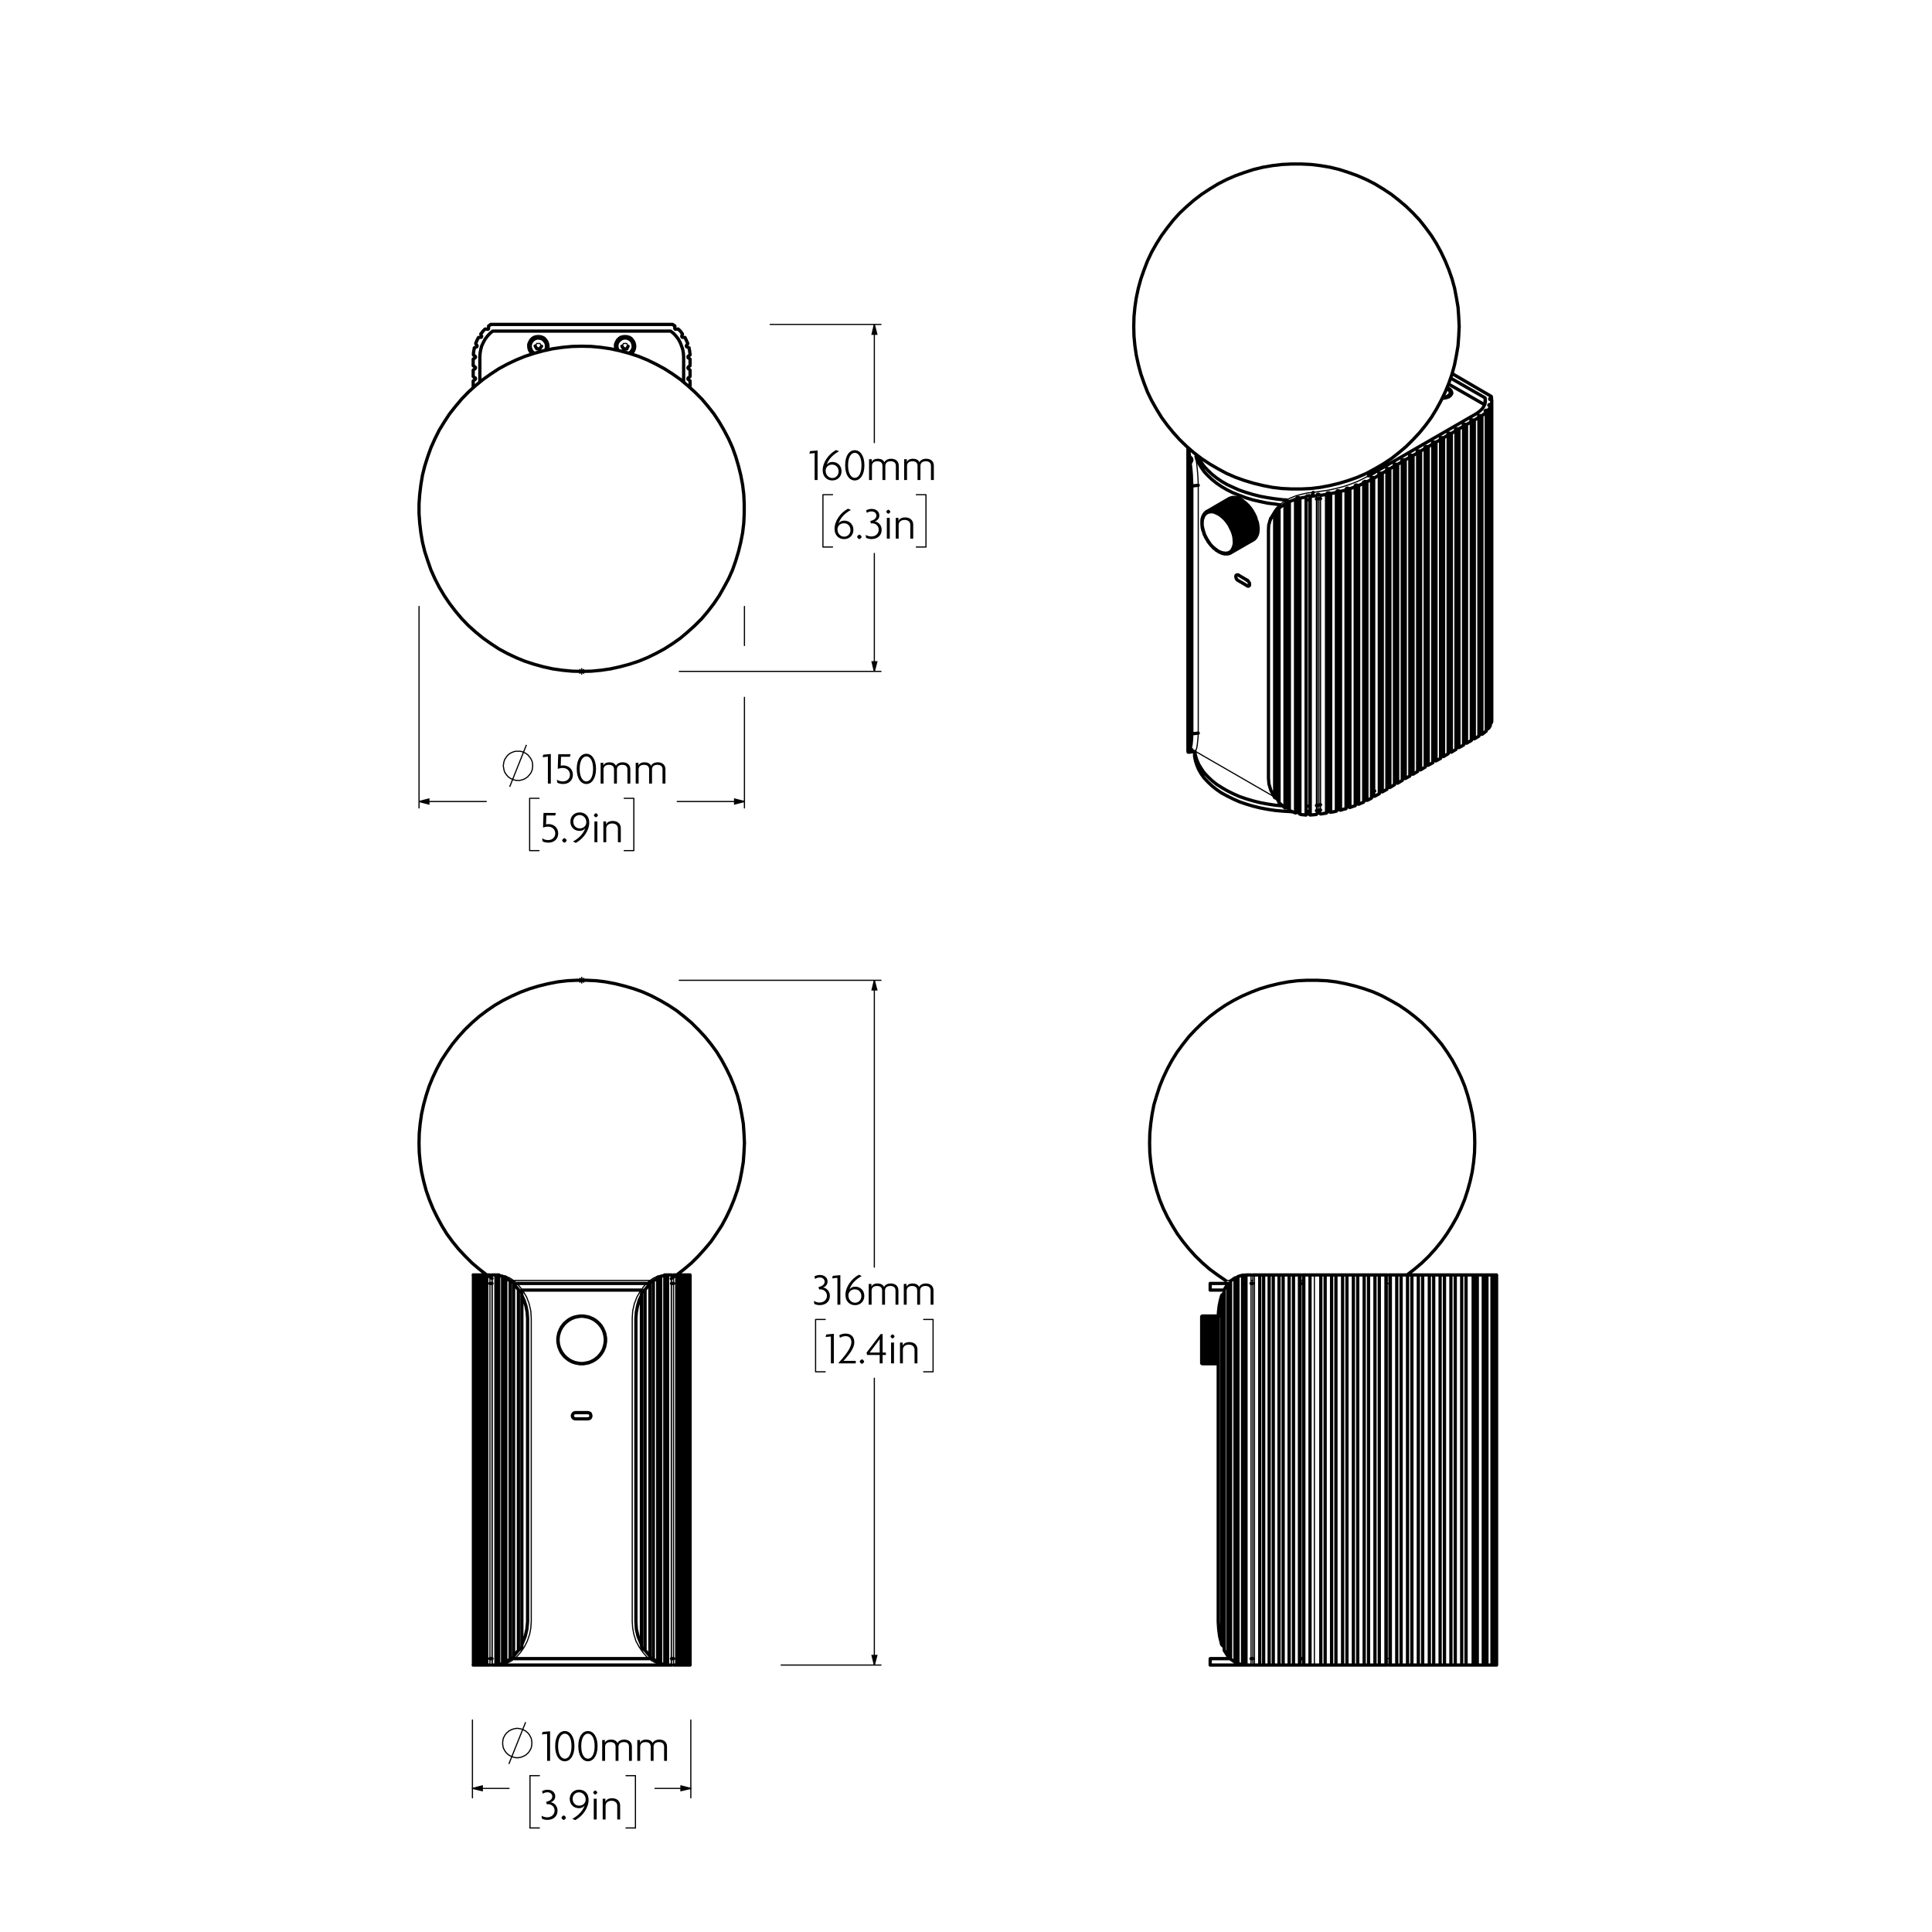 <?xml version="1.0" encoding="UTF-8"?>
<svg id="Layer_1" xmlns="http://www.w3.org/2000/svg" version="1.1" viewBox="0 0 841.89 841.89">
  <!-- Generator: Adobe Illustrator 29.5.1, SVG Export Plug-In . SVG Version: 2.1.0 Build 141)  -->
  <defs>
    <style>
      .st0 {
        stroke-width: 1.42px;
      }

      .st0, .st1 {
        stroke-linecap: round;
        stroke-linejoin: round;
      }

      .st0, .st1, .st2 {
        fill: none;
        stroke: #000;
      }

      .st1, .st2 {
        stroke-width: .51px;
      }

      .st2 {
        stroke-miterlimit: 10;
      }
    </style>
  </defs>
  <path class="st0" d="M263.9,584.17v.1h-.1v.1h-.1v.1h.1v.1h.1M263.9,584.07h0v.1M263.9,583.67h-.1v.4h.1M263.9,583.57h0v.1M263.9,583.17h-.1v.1h-.1l.1.1v.1l.1.1M263.8,582.97h0v.1h.1v.1M263.8,582.57h0v.1h-.1v.2h.1v.1M263.8,582.47h0v.1M263.7,582.07h0v.1h-.1v.1l.1.1.1.1M263.7,581.87v.2M263.6,581.47v.1h-.1v.2h.1v.1h.1M263.6,581.37h0v.1M263.5,580.97h0l-.1.1v.2l.1.1h.1M263.4,580.87h.1v.1M263.3,580.47h0v.1h-.1l.1.1v.1l.1.1M263.3,580.37h0v.1M263.1,579.97h0v.3h.1v.1h.1M263.1,579.87h0v.1M262.9,579.47h0v.3h.1v.1h.1M262.7,578.97h-.1v.2l.1.1.1.1M262.6,578.87h0v.1h.1M262.4,578.47h0v.3l.1.1h.1M262.3,578.37h0v.1h.1M262.1,578.07h0v.2l.1.1h.1M262,577.97h.1v.1M261.8,577.57h0v.3h.1v.1h.1M261.7,577.47h0v.1h.1M261.4,577.17h0v.2h.1v.1h.2M261.3,577.07h.1v.1M261.1,576.77h0v.2l.1.1h.1M261,576.67h0v.1h.1M260.7,576.37h0v.2l.1.1h.2M260.6,576.27h0v.1h.1M260.3,575.97v.2l.1.1h.2M260.2,575.97h.1M259.9,575.67h0v.2h.1v.1h.2M259.8,575.57h0v.1h.1M259.4,575.37h0v.1h.1v.1h.3M259.3,575.27h.1v.1M259,575.07h0v.1l.1.1h.2M258.9,574.97h0v.1h.1M258.5,574.77h0v.1l.1.1h.3M258.4,574.67h0v.1h.1M258,574.47v.1l.1.1.1.1h.1l.1-.1M257.9,574.47h.1M257.5,574.27h0v.1h.1v.1h.3M257.4,574.27h.1M257,574.07h0v.1h.1v.1h.3M256.9,574.07h.1M256.5,573.97h0l.1.1h.3M256.4,573.87h.1v.1M256,573.77h0v.1h.1v.1h.2l.1-.1M255.8,573.77h.2M255.4,573.67h.1v.1h.1l.1.1v-.1h.1M255.3,573.67h.1M254.9,573.57h0v.1h.2v.1h.1v-.1h.1M254.8,573.57h.1M254.4,573.47v.1l.1.1h.2v-.1h.1M254.2,573.47h.2M253.8,573.47h0l.1.1h.3v-.1M253.7,573.47h.1M253.3,573.47h0v.1h.3l.1-.1M253.1,573.47h.2M252.7,573.47h0l.1.1h.3v-.1M252.6,573.47h.1M252.2,573.57h0l.1.1h.2v-.1h.1v-.1M252.1,573.57h.1M251.7,573.67h0l.1.1h.1v-.1h.1l.1-.1M251.5,573.67h.2M251.1,573.77h.1l.1.1.1-.1h.1v-.1M251,573.77h.1M250.6,573.87h0v.1h.3v-.1h.1v-.1M250.5,573.97h0v-.1h.1M250.1,574.07h.3v-.1h.1M250,574.07h.1M249.6,574.27h.3v-.2h.1M249.4,574.27h.2M249.1,574.47h.3v-.2M248.9,574.47h.2M248.6,574.67h0v.1h.2v-.1h.1v-.2M248.5,574.77h.1v-.1M248.1,574.97h.3v-.1h.1v-.1M248,575.07h0v-.1h.1M247.7,575.27h.2v-.1h.1v-.1M247.5,575.37h.1v-.1h.1M247.2,575.57h.3v-.2M247.1,575.67h.1v-.1M246.8,575.97h.1l.1-.1h.1v-.2M246.7,575.97h.1M246.4,576.27h.2v-.1h.1v-.2M246.3,576.37h0l.1-.1M246,576.67h.2v-.1h.1v-.2M245.9,576.77h0v-.1h.1M245.6,577.07h.2v-.1h.1v-.2M245.5,577.17h.1v-.1M245.3,577.47h.2v-.2h.1l-.1-.1M245.2,577.57h0l.1-.1M245,577.97h0l.1-.1h.1v-.3M244.9,578.07h0v-.1h.1M244.7,578.37h.1l.1-.1v-.2M244.6,578.47h0v-.1h.1M244.4,578.87h.1v-.1h.1v-.3M244.3,578.97h0l.1-.1M244.1,579.37h.1v-.1h.1v-.1h.1v-.1h-.1v-.1M243.9,579.87h0l.1-.1h.1v-.3M243.9,579.97h0v-.1M243.7,580.37h0l.1-.1h.1v-.3M243.7,580.47h0v-.1M243.5,580.87h.1v-.1h.1v-.3M243.5,580.97h0v-.1M243.4,581.37h.1v-.1h.1v-.2h-.1v-.1M243.4,581.47h0v-.1M243.3,581.87h.1v-.4M243.3,582.07h0v-.2M243.2,582.47h0v-.1h.1v-.3M243.2,582.57h0v-.1M243.1,582.97h.1v-.1l.1-.1v-.1h-.1v-.1M243.1,583.17v-.2M243.1,583.57h0v-.1h.1v-.3h-.1M243.1,583.67h0v-.1M243.1,584.07h0l.1-.1v-.2l-.1-.1M243.1,584.17h0v-.1M243.1,584.57h.1v-.3h-.1v-.1M243.1,584.77h0v-.2M243.2,585.17h0v-.1h.1v-.2h-.1v-.1h-.1M243.2,585.27h0v-.1M243.3,585.67h0v-.3h-.1v-.1M243.3,585.87v-.2M243.4,586.27v-.4h-.1M243.4,586.37h0v-.1M243.5,586.77h0v-.1h.1v-.1l-.1-.1v-.1h-.1M243.5,586.87h0v-.1M243.7,587.27h0v-.3h-.1v-.1h-.1M243.7,587.37h0v-.1M243.9,587.77h0v-.2l-.1-.1-.1-.1M243.9,587.87h0v-.1M244.1,588.27h0v-.3h-.1l-.1-.1M244.1,588.37h0v-.1M244.3,588.77h0v-.1h.1v-.1h-.1v-.1h-.1v-.1h-.1M244.4,588.87h0l-.1-.1M244.6,589.27h0v-.3h-.1l-.1-.1M244.7,589.37h-.1v-.1M244.9,589.67h0v-.2h-.1v-.1h-.1M245,589.77h-.1v-.1M245.2,590.17h0v-.3h-.1l-.1-.1M245.3,590.27h0l-.1-.1M245.5,590.57h0l.1-.1-.1-.1v-.1h-.2M245.6,590.67h0v-.1h-.1M245.9,590.97h0v-.2h-.1v-.1h-.2M246,591.07h-.1v-.1M246.3,591.37h0v-.2h-.1v-.1h-.2M246.4,591.47h-.1v-.1M246.7,591.77v-.2h-.1v-.1h-.2M246.8,591.77h-.1M247.1,592.07h0v-.2h-.1l-.1-.1h-.1M247.2,592.17h0v-.1h-.1M247.5,592.37h0v-.2h-.3M247.7,592.47h-.1v-.1h-.1M248,592.67h0v-.1h-.1v-.1h-.2M248.1,592.77h-.1v-.1M248.5,592.97h0v-.1h-.1v-.1h-.3M248.9,593.27v-.2h-.1v-.1h-.2v.1M249.1,593.27h-.2M249.4,593.47h0v-.2h-.3M250,593.67h-.1v-.2h-.3M250.1,593.67h-.1M250.5,593.77h-.1v-.1h-.3M250.6,593.87h-.1v-.1M251,593.97h0v-.1h-.1l-.1-.1h-.1l-.1.1M251.1,593.97h-.1M251.5,594.07h0v-.1h-.1l-.1-.1-.1.1h-.1M251.7,594.07h-.2M252.1,594.17h0l-.1-.1h-.1l-.1-.1v.1h-.1M252.2,594.17h-.1M252.6,594.27v-.1h-.1v-.1h-.2l-.1.1M252.7,594.27h-.1M253.1,594.27h0v-.1h-.3l-.1.1M253.3,594.27h-.2M253.7,594.27h0v-.1h-.4v.1M253.8,594.27h-.1M254.2,594.27h0v-.1h-.3l-.1.1M254.4,594.27h-.2M254.8,594.17h-.1v-.1h-.2l-.1.1v.1M254.9,594.17h-.1M255.3,594.07h-.1l-.1-.1v.1h-.2v.1M255.4,594.07h-.1M255.8,593.97h0l-.1-.1h-.1v.1h-.1v.1h-.1M256,593.97h-.2M256.4,593.87h0l-.1-.1h-.2v.1h-.1v.1M256.5,593.77v.1h-.1M256.9,593.67h-.3l-.1.1M257,593.67h-.1M257.4,593.47h-.3v.1h-.1v.1M257.9,593.27h-.3v.1h-.1v.1M258,593.27h-.1M258.4,593.07h0l-.1-.1h-.1l-.1.1-.1.1v.1M258.9,592.77h-.3v.1h-.1v.1M259,592.67h-.1v.1M259.3,592.47h-.2l-.1.1v.1M259.4,592.37h0v.1h-.1M259.8,592.17h-.3v.1h-.1v.1M259.9,592.07h-.1v.1M260.2,591.77h-.2v.1h-.1v.2M260.3,591.77h-.1M260.6,591.47h-.2l-.1.1v.2M260.7,591.37h-.1v.1M261,591.07h-.2v.1h-.1v.2M261.1,590.97h-.1v.1M261.3,590.67h-.1l-.1.1v.2M261.4,590.57h0v.1h-.1M261.7,590.27h-.2v.1h-.1v.2M261.8,590.17h-.1v.1M262,589.77h-.1v.1h-.1v.3M262.1,589.67h0v.1h-.1M262.3,589.37h-.1l-.1.1v.2M262.4,589.27h-.1v.1M262.6,588.87h-.1l-.1.1v.3M262.7,588.77h-.1v.1M262.8,588.37h0l-.1.1-.1.1v.2h.1M262.9,588.27h0v.1h-.1M263.1,587.87h-.1v.1h-.1v.3M263.1,587.77h0v.1M263.3,587.37h-.1v.1h-.1v.3M263.3,587.27h0v.1M263.4,586.87h0l-.1.1v.1h-.1v.1h.1v.1M263.5,586.77h0v.1h-.1M263.6,586.37h-.1l-.1.1v.2l.1.1M263.6,586.27h0v.1M263.7,585.87h-.1v.1h-.1v.2h.1v.1M263.7,585.67h0v.2M263.8,585.27h0l-.1.1-.1.1v.1l.1.1M263.8,585.17h0v.1M263.8,584.77h0v.1h-.1v.2h.1v.1M263.9,584.57v.1h-.1v.1M217.4,725.57h72.3M292.6,722.77h.9M289.7,722.77h.3M224.1,722.77h58.8M217,722.77h.3M213.5,722.77h.9M292.6,559.27h.9M289.7,559.27h.3M225.2,559.27h56.6M217,559.27h.3M213.5,559.27h.9M227.6,562.17h51.8M206.3,725.57v-170M300.7,725.57v-170M300.6,725.57v-170M206.4,725.57v-170M300.4,725.57v-170M206.6,725.57v-170M207,725.57v-170M300,725.57v-170M207.3,725.57v-170M299.7,725.57v-170M299,725.57v-170M208,725.57v-170M208.5,725.57v-170M298.5,725.57v-170M297.6,725.57v-170M209.4,725.57v-170M296.9,725.57v-170M210.1,725.57v-170M211.2,725.57v-170M295.7,725.57v-170M294.9,725.57v-170M212.1,725.57v-170M214.5,725.57h-.1M212.1,725.57h1.4M212.1,725.57h-.9M210.1,725.57h1.1M210.1,725.57h-.7M208.5,725.57h.9M208.5,725.57h-.5M207.3,725.57h.7M207.3,725.57h-.3M206.6,725.57h.4M206.6,725.57h-.2M206.3,725.57h.1M206.3,725.57h-.1M300.7,725.57h0M300.7,725.57h-.1M300.4,725.57h.2M300.4,725.57h-.4M299.7,725.57h.3M299.7,725.57h-.7M298.5,725.57h.5M298.5,725.57h-.9M296.9,725.57h.7M296.9,725.57h-1.2M294.9,725.57h.8M294.9,725.57h-1.4M292.5,725.57h.1M206.2,555.57h.1M206.3,555.57h.1M206.4,555.57h.2M206.6,555.57h.4M207,555.57h.3M207.3,555.57h.7M208,555.57h.5M208.5,555.57h.9M209.4,555.57h.7M210.1,555.57h1.1M211.2,555.57h.9M212.1,555.57h1.4M214.4,555.57h.1M292.6,555.57h-.1M294.9,555.57h-1.4M295.7,555.57h-.8M296.9,555.57h-1.2M297.6,555.57h-.7M298.5,555.57h-.9M299,555.57h-.5M299.7,555.57h-.7M300,555.57h-.3M300.4,555.57h-.4M300.6,555.57h-.2M300.7,555.57h-.1M300.7,555.57h0M292.5,725.57h-1.2M292.5,555.57h-1.2M214.5,555.57h1.1M214.5,725.57h1.1M290.9,725.57v-170M216.1,725.57v-170M287.9,724.87v-168.6M289.7,725.47v-169.8M219,724.87v-168.6M217.3,725.47v-169.8M286.6,724.27v-167.4M284.7,722.97v-164.8M222.3,722.97v-164.8M220.4,724.27v-167.4M223.8,721.67v-162.2M283.2,721.67v-162.2M225.9,719.17v-157.2M281.1,719.17v-157.2M279.6,717.57v-154M227.4,717.57v-154M283.2,559.07v.4M283.7,558.57h0l-.2.1-.1.1-.2.1v.2M284.7,558.17l-.5.2-.5.2M286.6,556.87l-1.9,1.3M286.5,556.67l.1.2M287,556.47h-.2l-.1.1h-.1l-.1.1M287.9,556.27l-.4.1-.5.1M289.7,555.67l-1.8.6M289.5,555.67h.2M290.9,555.57h-.9M291.3,555.57h-.4M289.6,555.57h1.7M279.6,563.57v.3l-.1.3v.3M280.2,562.57l-.2.2-.2.3-.2.3v.2M281.1,561.97l-.5.3-.4.3M283.2,559.47l-2.1,2.5M223.8,559.07v.4M223.8,559.47l2.1,2.5M225.9,561.97l.4.3.5.3M226.8,562.57l.2.2.2.3.1.3.1.2M227.4,563.57v.9M217.4,555.57h-1.8M215.6,555.57h.5M216.1,555.57h.9M217.5,555.67h-.2M217.3,555.67l1.7.6M219,556.27l.5.1.5.1M220,556.47h.1l.2.1h.1l.1.1M220.5,556.67l-.1.2M220.4,556.87l1.9,1.3M222.3,558.17l.5.2.4.2M223.2,558.57h.1l.2.1.1.1.1.1.1.2M223.8,721.67v.4M223.8,722.07v.1h-.1l-.1.2-.1.1-.2.1h-.1M223.2,722.57l-.4.2-.5.2M222.3,722.97l-1.9,1.3M220.4,724.27l.1.2M220.5,724.47h0l-.1.1h-.1l-.2.1h-.1M220,724.67l-.5.1-.5.1M219,724.87l-.4.2-1.3.4M217.3,725.47h.2M217,725.57h-.9M216.1,725.57h-.5M215.6,725.57h1.8M227.4,716.67v.9M227.4,717.57v.1l-.2.4-.2.3-.2.2M226.8,718.57l-.5.3-.4.3M225.9,719.17l-2.1,2.5M279.5,716.67v-152.2M279.5,564.47l-1,2.2-.7,2.5-.5,2.6-.2,2.7M277.1,574.47v132.2M227.4,716.67v-152.2M229.9,706.67l-.3,3.2-.7,3.1-1.5,3.7M229.9,574.47v132.2M227.4,564.47l1,2.2.8,2.5.5,2.6.2,2.7M283.2,721.67v.4M281.1,719.17l2.1,2.5M280.2,718.57l.4.3.5.3M279.6,717.57v.1l.2.4.2.3.2.2M279.5,716.67v.3l.1.3v.3M277.1,706.67l.2,3.2.7,3.1,1.5,3.7M291.3,725.57h-1.7M290.9,725.57h.4M290,725.57h.9M289.7,725.47h-.2M287.9,724.87l.5.2,1.3.4M287,724.67l.5.1.4.1M286.5,724.47h0l.1.1h.1l.2.1h.1M286.6,724.27l-.1.2M284.7,722.97l1.9,1.3M283.7,722.57l.5.2.5.2M283.2,722.07v.1l.1.2.2.1.2.1M256.2,618.27l.5-.1.5-.3.2-.4.1-.5-.1-.5-.2-.5-.5-.3-.5-.1M250.7,615.57l-.5.1-.4.3-.3.5-.1.5.1.5.3.4.4.3.5.1M250.7,618.27h5.5M256.2,615.57h-5.5M213.5,556.47l.9.6M294.9,555.57l3.2-2.5,3.2-2.7,3-3,2.8-3.1,2.7-3.2,2.4-3.5,2.3-3.5,2-3.7,1.8-3.8,1.6-3.9,1.4-4,1.1-4,.8-4.1.7-4.2.3-4.2.2-4.2-.2-4.2-.3-4.2-.7-4.1-.8-4.1-1.1-4.1-1.4-4-1.6-3.9-1.8-3.7-2-3.7-2.2-3.6-2.5-3.4-2.6-3.2-2.9-3.1-3-3-3.2-2.7-3.3-2.6-3.5-2.3-3.6-2.1-3.8-2-3.8-1.7-3.9-1.4-4.1-1.2-4-1-4.2-.8-4.1-.5-4.2-.2h-4.2l-4.2.2-4.2.5-4.1.8-4.1,1-4,1.2-4,1.5-3.8,1.7-3.8,1.9-3.6,2.1-3.5,2.4-3.3,2.5-3.2,2.8-3,2.9-2.8,3.1-2.7,3.3-2.4,3.4-2.3,3.5-2,3.7-1.8,3.8-1.6,3.9-1.3,4-1.1,4-.9,4.1-.6,4.2-.4,4.2-.1,4.2.1,4.2.4,4.2.6,4.1.9,4.1,1.1,4.1,1.4,4,1.6,3.9,1.8,3.7,2,3.7,2.2,3.6,2.5,3.4,2.6,3.2,2.9,3.1,3,3,3.2,2.7,3.2,2.5M292.5,557.17l1-.7"/>
  <path class="st1" d="M258.5,592.97h-.1v.1M257.5,593.47h-.1M249.6,593.47h-.2M248.6,593.07h0l-.1-.1M244.1,579.47h0v-.1M262.8,579.37h.1v.1M292.6,722.77h.9M289.7,722.77h.3M217,722.77h.3M213.5,722.77h.9M300.7,725.57v-170M206.2,725.57v-170M300.7,725.57v-170M206.2,725.57v-170M293.5,725.57v-170M213.5,725.57v-170M214.4,725.57v-170M292.6,725.57v-170M206.2,725.57h0M214.4,725.57h-.9M292.6,725.57h.9M300.7,725.57h0M300.7,555.57h0M293.5,555.57h-.9M213.5,555.57h.9M206.2,555.57h0M292.5,725.57v-170M214.5,725.57v-170M290,725.57v-170M217,725.57v-170M231.5,574.47v132.2M275.5,574.47v132.2M275.5,574.47l.2-3.2.7-3.1,1.1-2.9,1.5-2.6,1.7-2.3,2-2,2-1.4,2-.9,1.5-.4,1.4-.1M290,555.57h-.4l-.1.1M217,555.57h.4l.1.1M231.5,574.47l-.2-3.2-.7-3.1-1.1-2.9-1.5-2.6-1.8-2.3-1.9-2-2-1.4-2.1-.9-1.4-.4-1.4-.1M217.4,725.57l1.8-.2,2-.7,2-1.1,1.9-1.6,1.8-2,1.6-2.3,1.3-2.6,1-2.9.5-2.7.2-2.8M217.5,725.47h-.1l-.2.1h-.2M289.6,725.57l-1.8-.2-2-.7-2-1.1-2-1.6-1.7-2-1.6-2.3-1.4-2.6-.9-2.9-.5-2.7-.2-2.8M289.5,725.47h.1l.1.1h.3M223.6,557.97h30.5M217,557.97h.3M289.7,557.97h.3M254.1,557.97h29.3"/>
  <path class="st0" d="M238.5,152.47l.1-.3.2-1.1-.1-1-.3-1-.6-.9-.7-.8-1-.5-1-.2h-1l-1.1.2-.9.5-.8.8-.5.9-.4,1v1l.2,1.1.4.9.7.9.3.2M275,154.17l.3-.2.7-.9.4-.9.2-1.1-.1-1-.3-1-.6-.9-.7-.8-1-.5-1-.2h-1l-1.1.2-.9.5-.8.8-.5.9-.4,1v1l.2,1.1.1.3M208.5,147.07l-.2.4-.2.3-.1.3-.2.3-.1.4-.2.3-.1.3-.1.4M207.3,149.77l.5.7M207.8,150.47v.1l.1.1v.2l-.1.1v.1l-.1.1h-.1M207.6,151.17l-.9.4M206.7,151.57l-.1.4v.4l-.1.3-.1.4v.4l-.1.4v.8M206.3,154.67l.7.5M207,155.17l.1.1v.1l.1.1v.2l-.1.1v.1l-.1.1M207,155.97l-.8.5M206.2,156.47v2.9M206.2,159.37l.8.5M207,159.87l.1.1v.1l.1.1v.2l-.1.1v.1l-.1.1M207,160.67l-.8.6M206.2,161.27v2.8M206.2,164.07l.8.6M207,164.67h.1v.1l.1.1v.3l-.1.1-.1.1M207,165.37l-.8.6M206.2,165.97v2.8M206.2,168.77l.1.1M209.1,166.47v-10.9M209.1,155.57l.1-1.6.3-1.7.4-1.5.7-1.5.8-1.5,1-1.3,1.1-1.2,1.2-1M214.7,144.27h77.5M297.9,155.57l-.1-1.6-.3-1.7-.5-1.5-.6-1.5-.8-1.5-1-1.3-1.1-1.2-1.3-1M297.9,166.47v-10.9M300.7,168.77v.1M300.7,165.97v2.8M300,165.37l.7.6M300,164.67h-.1l-.1.1v.5h.1l.1.1M300.7,164.07l-.7.6M300.7,161.27v2.8M300,160.67l.7.6M300,159.87l-.1.1-.1.1v.4l.1.1.1.1M300.7,159.37l-.7.5M300.7,156.47v2.9M300,155.97l.7.5M300,155.17l-.1.1-.1.1v.4l.1.1.1.1M300.7,154.67l-.7.5M300.3,151.57v.4l.1.4.1.3v.4l.1.4v.4l.1.4v.4M299.4,151.17l.9.4M299.2,150.47l-.1.1v.4l.1.1.1.1h.1M299.7,149.77l-.5.7M298.5,147.07l.2.4.1.3.2.3.1.3.2.4.1.3.2.3.1.4M297.5,146.97l1,.1M297.1,146.37v.3l.1.1v.1l.1.1h.2M297.4,145.57l-.3.8M295.5,143.37l.3.2.2.3.3.2.2.3.3.3.2.3.2.3.2.3M294.6,143.47l.9-.1M294,142.97v.1l.1.1v.1l.1.1.1.1h.3M294.1,142.07l-.1.9M293.1,141.37l.1.1.2.1.1.1.1.1.1.1h.2l.1.1.1.1M213.8,141.37l-.1.1-.1.1-.1.1-.1.1-.2.1h-.1l-.1.1-.1.1M212.9,142.07v.9M212.9,142.97v.3l-.1.1-.1.1h-.3M212.4,143.47l-1-.1M211.4,143.37l-.2.2-.3.3-.2.2-.3.3-.2.3-.2.3-.3.3-.2.3M209.5,145.57l.3.8M209.8,146.37l.1.1v.1l-.1.1v.1l-.1.1v.1h-.3M209.4,146.97l-.9.1M293.1,141.37h-79.3M237.7,152.67v-.1l.4-.9v-1l-.1-1-.5-.8-.6-.7-.8-.6-1-.2-.9-.1-1,.3-.8.5-.7.7-.4.8-.3,1,.1.9.3.9.5.8.8.7.1.1M233.9,151.97l-.7-1.2M236,150.87l-.8,1.2M235.2,152.07l-1.3-.1M274.2,153.97v-.1l.8-.6.5-.8.4-.9v-.9l-.2-1-.4-.9-.6-.7-.9-.5-.9-.3h-1l-.9.3-.8.5-.7.7-.5.8-.2,1,.1,1,.3.9.1.2M271.7,151.97l-.7-1.1M273.7,150.87l-.6,1.2M273.1,152.07l-1.4-.1M253.5,292.57l4.2-.1,4.2-.4,4.1-.6,4.1-.9,4.1-1.1,4-1.3,3.9-1.6,3.7-1.8,3.7-2,3.6-2.3,3.4-2.4,3.2-2.7,3.1-2.8,3-3,2.7-3.2,2.6-3.4,2.3-3.4,2.1-3.7,2-3.7,1.7-3.8,1.4-4,1.2-4,1-4.1.8-4.1.5-4.2.2-4.2v-4.2l-.2-4.2-.5-4.1-.8-4.2-1-4-1.2-4.1-1.4-3.9-1.7-3.8-2-3.8-2.1-3.6-2.3-3.5-2.6-3.3-2.7-3.2-3-3-3.1-2.8-3.2-2.7-3.4-2.4-3.6-2.3-3.7-2-3.7-1.8-3.9-1.6-4-1.3-4.1-1.1-4.1-.9-4.1-.6-4.2-.4-4.2-.1-4.2.1-4.2.4-4.2.6-4.1.9-4,1.1-4,1.3-3.9,1.6-3.8,1.8-3.7,2-3.5,2.3-3.4,2.4-3.3,2.7-3.1,2.8-2.9,3-2.7,3.2-2.6,3.3-2.3,3.5-2.2,3.6-1.9,3.8-1.7,3.8-1.4,3.9-1.3,4.1-1,4-.7,4.2-.5,4.1-.3,4.2v4.2l.3,4.2.5,4.2.7,4.1,1,4.1,1.3,4,1.4,4,1.7,3.8,1.9,3.7,2.2,3.7,2.3,3.4,2.6,3.4,2.7,3.2,2.9,3,3.1,2.8,3.3,2.7,3.4,2.4,3.5,2.3,3.7,2,3.8,1.8,3.9,1.6,4,1.3,4,1.1,4.1.9,4.2.6,4.2.4,4.2.1"/>
  <path class="st1" d="M233.6,151.37v.2l.1.1.2.1.1.1.1.1h.3l.2.1M234.6,152.07l.1-.1h.3l.2-.1.1-.1.1-.1.1-.1.1-.1M233.2,150.77l.7-1.1M233.9,149.67h1.4M235.3,149.67l.7,1.2M271.4,151.47v.1l.1.1.2.1.1.1.1.1h.3l.2.1M272.4,152.07l.1-.1h.3l.2-.1.1-.1.1-.1.1-.1.1-.1M271,150.87l.7-1.2M271.7,149.67h1.4M273.1,149.67l.6,1.2M271.3,151.37h0M271,150.77l.3.6M273.4,150.27h0M273.7,150.87l-.3-.6M271.4,150.17v.1M271.7,149.67l-.3.5M272.4,149.67h0M273.1,149.67h-.7M233.5,151.37h0M233.2,150.77l.3.6M235.6,150.27h0M235.9,150.87l-.3-.6M233.6,150.17h0M233.9,149.67l-.3.5M234.6,149.67h0M235.3,149.67h-.7"/>
  <path class="st0" d="M530.95,573.47h-6.9M524.05,594.27h6.8M524.05,573.47h6.9M530.85,594.27h-6.8M530.95,573.47h-6.9M524.05,594.27h6.8M524.05,573.47h6.9M530.85,594.27h-6.8M530.95,573.57h-6.9M524.05,594.17h6.8M524.05,573.57h6.9M530.85,594.17h-6.8M530.95,573.67h-6.9M524.05,594.07h6.8M524.05,573.67h6.9M530.85,594.07h-6.8M530.95,573.77h-6.9M524.05,593.97h6.8M524.05,573.77h6.9M530.85,593.97h-6.8M530.95,573.87h-6.9M524.05,593.87h6.8M524.05,573.97h6.8M530.85,593.77h-6.8M530.85,574.07h-6.8M524.05,593.67h6.8M524.05,574.07h6.8M530.85,593.67h-6.8M530.85,574.27h-6.8M524.05,574.27h6.8M530.85,574.47h-6.8M524.05,593.27h6.8M524.05,574.47h6.8M530.85,593.27h-6.8M530.85,574.67h-6.8M524.05,574.77h6.8M530.85,574.97h-6.8M524.05,592.77h6.8M524.05,575.07h6.8M530.85,592.67h-6.8M530.85,575.27h-6.8M524.05,592.47h6.8M524.05,575.37h6.8M530.85,592.37h-6.8M530.85,575.57h-6.8M524.05,592.17h6.8M524.05,575.67h6.8M530.85,592.07h-6.8M530.85,575.97h-6.8M524.05,591.77h6.8M524.05,575.97h6.8M530.85,591.77h-6.8M530.85,576.27h-6.8M524.05,591.47h6.8M524.05,576.37h6.8M530.85,591.37h-6.8M530.85,576.67h-6.8M524.05,591.07h6.8M524.05,576.77h6.8M530.85,590.97h-6.8M530.85,577.07h-6.8M524.05,590.67h6.8M524.05,577.17h6.8M530.85,590.57h-6.8M530.85,577.47h-6.8M524.05,590.27h6.8M524.05,577.57h6.8M530.85,590.17h-6.8M530.85,577.97h-6.8M524.05,589.77h6.8M524.05,578.07h6.8M530.85,589.67h-6.8M530.85,578.37h-6.8M524.05,589.37h6.8M524.05,578.47h6.8M530.85,589.27h-6.8M530.85,578.87h-6.8M524.05,588.87h6.8M524.05,578.97h6.8M530.85,588.77h-6.8M524.05,588.37h6.8M530.85,588.27h-6.8M530.85,579.87h-6.8M524.05,587.87h6.8M524.05,579.97h6.8M530.85,587.77h-6.8M530.85,580.37h-6.8M524.05,587.37h6.8M530.85,587.27h-6.8M524.05,580.47h6.8M530.85,580.87h-6.8M524.05,586.87h6.8M524.05,580.97h6.8M530.85,586.77h-6.8M530.85,581.37h-6.8M524.05,586.37h6.8M524.05,581.47h6.8M530.85,586.27h-6.8M530.85,581.87h-6.8M524.05,585.87h6.8M524.05,582.07h6.8M530.85,582.47h-6.8M524.05,585.27h6.8M530.85,585.67h-6.8M524.05,582.57h6.8M530.85,582.97h-6.8M524.05,584.77h6.8M530.85,585.17h-6.8M524.05,583.17h6.8M530.85,583.57h-6.8M524.05,584.17h6.8M530.85,584.57h-6.8M524.05,584.17l-.1.1h-.1l-.1.1v.1l.1.1h.2M524.05,583.17h-.2l-.1.1v.1l.1.1.1.1h.1M524.05,582.57h-.1l-.1.1h-.1v.2h.1v.1h.2M524.05,582.07h-.2v.1h-.1v.2h.1l.1.1h.1M524.05,581.47l-.1.1h-.1l-.1.1v.1l.1.1h.2M524.05,580.97h-.1l-.1.1-.1.1v.1l.1.1h.2M524.05,580.47h-.2v.1h-.1v.2h.1v.1h.2M524.05,579.97h-.2v.1h-.1v.2h.1l.1.1h.1M524.05,579.47h-.2v.1h-.1v.2h.1l.1.1h.1M524.05,578.97h-.1l-.1.1-.1.1v.1h.1v.1h.2M524.05,578.47h-.1l-.1.1-.1.1v.1l.1.1h.2M524.05,578.07h-.2v.1h-.1v.2h.3M524.05,577.57h-.1l-.1.1-.1.1v.1h.1v.1h.2M524.05,577.17h-.1l-.1.1-.1.1v.1h.3M524.05,576.77h-.1l-.1.1-.1.1v.1h.3M524.05,576.37h-.1l-.1.1-.1.1v.1h.3M524.05,575.97l-.1.1h-.1v.1h-.1v.1h.3M524.05,575.67h-.1l-.1.1-.1.1v.1h.3M524.05,575.37h-.2v.1h-.1v.1h.3M524.05,575.07h-.2v.1h-.1v.1h.3M524.05,574.77h-.1l-.1.1-.1.1h.3M524.05,574.47l-.1.1h-.1v.1h-.1v.1h.1l.1-.1h.1M524.05,574.27h-.1l-.1.1-.1.1h.3M524.05,574.07h-.1l-.1.1-.1.1h.3M524.05,573.97h-.2v.1h-.1.3M524.05,573.77h-.1l-.1.1h-.1v.1h.1l.1-.1h.1M524.05,573.67h-.2v.1h-.1v.1l.1-.1h.2M524.05,573.57h-.1l-.1.1h-.1v.1l.1-.1h.2M524.05,573.47l-.1.1h-.1l-.1.1h.1v-.1h.2M524.05,573.47h-.1l-.1.1h-.1.1l.1-.1h.1M523.75,573.57h.1l.1-.1h.1M524.05,594.27h-.1l-.1-.1h-.1M524.05,594.27h-.1l-.1-.1h-.1.1l.1.1h.1M524.05,594.17h-.2v-.1h-.1l.1.1h.1l.1.1M524.05,594.07h-.3v-.1.1h.1l.1.1h.1M524.05,593.97h-.2l-.1-.1v.1h.1v.1h.2M524.05,593.87h-.1l-.1-.1h-.1v.1h.1l.1.1h.1M524.05,593.67h-.3.1v.1h.2M524.05,593.47h-.3l.1.1.1.1h.1M524.05,593.27h-.3l.1.1.1.1h.1M524.05,593.07h-.1l-.1-.1h-.1v.1h.1v.1h.1l.1.1M524.05,592.77h-.3v.1h.1l.1.1h.1M524.05,592.47h-.3v.1h.1v.1h.2M524.05,592.17h-.3v.1h.1v.1h.2M524.05,591.77h-.3v.1l.1.1.1.1h.1M524.05,591.47h-.3v.1h.1v.1h.1l.1.1M524.05,591.07h-.3v.1l.1.1.1.1h.1M524.05,590.67h-.3v.1l.1.1.1.1h.1M524.05,590.27h-.3v.1l.1.1.1.1h.1M524.05,589.77h-.2v.1h-.1v.1l.1.1.1.1h.1M524.05,589.37h-.3v.2h.1v.1h.2M524.05,588.87h-.2l-.1.1v.1l.1.1.1.1h.1M524.05,588.37h-.2v.1h-.1v.1l.1.1.1.1h.1M524.05,587.87h-.1l-.1.1h-.1v.2h.1v.1h.2M524.05,587.37h-.1l-.1.1h-.1v.2h.1v.1h.2M524.05,586.87h-.2v.1h-.1v.2h.1v.1h.2M524.05,586.37h-.2l-.1.1v.1l.1.1.1.1h.1M524.05,585.87h-.2l-.1.1v.1l.1.1h.1l.1.1M524.05,585.27h-.1l-.1.1h-.1v.2h.1v.1h.2M524.05,584.77h-.2v.1h-.1v.2h.1l.1.1h.1M523.65,593.77v-19.8M524.05,583.67h6.8M524.05,583.67h-.2v.1h-.1v.2h.1v.1h.2M530.85,584.07h-6.8M527.35,725.57h16.1M566.95,722.77h.7M545.15,722.77h.8M542.35,722.77h.6M527.35,722.77h8.9M527.35,562.17h6.1M566.95,559.27h.7M545.15,559.27h.8M542.35,559.27h.6M527.35,559.27h8M532.35,716.67v-152.2M530.85,574.47v132.2M533.45,719.17v-157.2M535.05,721.67v-162.2M536.25,722.97v-164.8M538.15,724.27v-167.4M539.45,724.87v-168.6M541.45,725.47v-169.8M535.05,721.67l.5.2.5.2M533.45,719.17l1.6,2.5M533.35,717.57l.1.1M532.35,716.67l.3.3.3.3.4.3M530.85,706.67l.2,3.2.4,3.1.9,3.7M541.45,725.47h.9M539.45,724.87l.5.2,1.5.4M539.05,724.47h.2l.2.1M538.15,724.27l.9.2M536.25,722.97l1.9,1.3M536.05,722.07l.1.1h.1v.1M536.05,559.07l-.5.2-.5.2M536.25,558.87h0l-.2.2M538.15,556.87l-1.9,1.3M539.05,556.67l-.9.2M539.45,556.57h-.1l-.1.1h-.2M541.45,555.67l-2,.6M542.35,555.67h-.9M532.35,564.47l-.6,2.2-.5,2.5-.3,2.6-.1,2.7M533.35,563.57l-.4.3-.3.3-.3.3M533.45,563.47l-.1.1M535.05,559.47l-1.6,2.5M542.95,725.57v-170M542.95,725.57h.6M543.55,555.57h-.6M651.45,725.57v-170M652.15,555.57v170M650.55,725.57v-170M548.95,725.57v-170M550.65,725.57v-170M553.05,725.57v-170M647.95,725.57v-170M650.15,725.57v-170M647.15,725.57v-170M554.85,725.57v-170M557.35,725.57v-170M559.15,725.57v-170M561.75,725.57v-170M643.05,725.57v-170M646.35,725.57v-170M643.75,725.57v-170M563.65,725.57v-170M566.25,725.57v-170M641.95,725.57v-170M638.85,725.57v-170M568.15,725.57v-170M570.85,725.57v-170M575.55,725.57v-170M580.25,725.57v-170M577.45,725.57v-170M582.15,725.57v-170M585.05,725.57v-170M586.95,725.57v-170M589.75,725.57v-170M591.65,725.57v-170M594.45,725.57v-170M596.35,725.57v-170M599.15,725.57v-170M601.05,725.57v-170M603.95,725.57v-170M605.85,725.57v-170M608.65,725.57v-170M610.55,725.57v-170M613.35,725.57v-170M615.25,725.57v-170M618.05,725.57v-170M619.95,725.57v-170M622.85,725.57v-170M624.75,725.57v-170M627.55,725.57v-170M629.45,725.57v-170M632.25,725.57v-170M634.15,725.57v-170M636.95,725.57v-170M646.45,725.57h-.1M646.35,725.57h-2.6M643.75,725.57h-.7M643.05,725.57h-.7M642.35,725.57h-.4M641.95,725.57h-3.1M638.35,725.57h.5M638.35,725.57h-.8M637.55,725.57h-.6M636.95,725.57h-2.8M634.15,725.57h-.6M633.55,725.57h-.7M632.85,725.57h-.6M632.25,725.57h-2.8M629.45,725.57h-.6M628.85,725.57h-.7M628.15,725.57h-.6M627.55,725.57h-2.8M624.75,725.57h-.6M624.15,725.57h-.8M623.35,725.57h-.5M622.85,725.57h-2.9M619.95,725.57h-.5M619.45,725.57h-.8M618.65,725.57h-.6M618.05,725.57h-2.8M615.25,725.57h-.6M614.65,725.57h-.7M613.95,725.57h-.6M613.35,725.57h-2.8M610.55,725.57h-.6M609.95,725.57h-.7M609.25,725.57h-.6M608.65,725.57h-2.8M605.85,725.57h-.6M604.45,725.57h-.5M603.95,725.57h-2.9M601.05,725.57h-.5M600.55,725.57h-.8M599.75,725.57h-.6M599.15,725.57h-2.8M596.35,725.57h-.6M595.75,725.57h-.7M595.05,725.57h-.6M594.45,725.57h-2.8M591.65,725.57h-.6M591.05,725.57h-.7M590.35,725.57h-.6M589.75,725.57h-2.8M586.95,725.57h-.6M586.35,725.57h-.8M585.55,725.57h-.5M585.05,725.57h-2.9M582.15,725.57h-.5M581.65,725.57h-.8M580.85,725.57h-.6M580.25,725.57h-2.8M577.45,725.57h-.6M576.85,725.57h-.7M576.15,725.57h-.6M575.55,725.57h-2.8M572.15,725.57h.6M571.45,725.57h.7M570.85,725.57h.6M570.85,725.57h-2.7M567.65,725.57h.5M566.25,725.57h.7M566.25,725.57h-2.6M563.25,725.57h.4M562.45,725.57h.8M561.75,725.57h.7M561.75,725.57h-2.6M558.85,725.57h.3M558.15,725.57h.7M557.35,725.57h.8M557.35,725.57h-2.5M554.65,725.57h.2M553.95,725.57h.7M553.05,725.57h.9M553.05,725.57h-2.4M550.55,725.57h.1M549.85,725.57h.7M548.95,725.57h.9M548.95,725.57h-2.3M545.95,725.57h.7M545.15,725.57h-1.6M652.15,725.57h-.7M651.45,725.57h-.9M650.55,725.57h-.4M650.15,725.57h-2.2M647.95,725.57h-.8M647.15,725.57h-.7M545.15,555.57h-1.6M546.65,555.57h-.7M548.95,555.57h-2.3M549.85,555.57h-.9M550.55,555.57h-.7M550.65,555.57h-.1M553.05,555.57h-2.4M553.95,555.57h-.9M554.65,555.57h-.7M554.85,555.57h-.2M557.35,555.57h-2.5M558.15,555.57h-.8M558.85,555.57h-.7M559.15,555.57h-.3M561.75,555.57h-2.6M562.45,555.57h-.7M563.25,555.57h-.8M563.65,555.57h-.4M566.25,555.57h-2.6M566.95,555.57h-.7M568.15,555.57h-.5M570.85,555.57h-2.7M571.45,555.57h-.6M572.15,555.57h-.7M572.75,555.57h-.6M575.55,555.57h-2.8M576.15,555.57h-.6M576.85,555.57h-.7M577.45,555.57h-.6M580.25,555.57h-2.8M580.85,555.57h-.6M581.65,555.57h-.8M582.15,555.57h-.5M585.05,555.57h-2.9M585.55,555.57h-.5M586.35,555.57h-.8M586.95,555.57h-.6M589.75,555.57h-2.8M590.35,555.57h-.6M591.05,555.57h-.7M591.65,555.57h-.6M594.45,555.57h-2.8M595.05,555.57h-.6M595.75,555.57h-.7M596.35,555.57h-.6M599.15,555.57h-2.8M599.75,555.57h-.6M600.55,555.57h-.8M601.05,555.57h-.5M603.95,555.57h-2.9M604.45,555.57h-.5M605.85,555.57h-.6M608.65,555.57h-2.8M609.25,555.57h-.6M609.95,555.57h-.7M610.55,555.57h-.6M613.35,555.57h-2.8M613.95,555.57h-.6M614.65,555.57h-.7M615.25,555.57h-.6M618.05,555.57h-2.8M618.65,555.57h-.6M619.45,555.57h-.8M619.95,555.57h-.5M622.85,555.57h-2.9M623.35,555.57h-.5M624.15,555.57h-.8M624.75,555.57h-.6M627.55,555.57h-2.8M628.15,555.57h-.6M628.85,555.57h-.7M629.45,555.57h-.6M632.25,555.57h-2.8M632.85,555.57h-.6M633.55,555.57h-.7M634.15,555.57h-.6M636.95,555.57h-2.8M637.55,555.57h-.6M638.35,555.57h-.8M638.85,555.57h-.5M641.95,555.57h-3.1M642.35,555.57h-.4M643.05,555.57h-.7M643.75,555.57h-.7M646.35,555.57h-2.6M646.45,555.57h-.1M647.15,555.57h-.7M647.95,555.57h-.8M650.15,555.57h-2.2M650.55,555.57h-.4M651.45,555.57h-.9M652.15,555.57h-.7M530.85,593.47h-6.8M530.85,592.97h-6.8M523.75,573.57v.1h-.1v.3M523.65,593.77v.3h.1v.1M527.35,722.77v2.8M527.35,559.27v2.9M642.65,497.97l-.1-4.2-.4-4.2-.6-4.1-.9-4.1-1.1-4.1-1.3-4-1.6-3.9-1.8-3.7-2-3.7-2.3-3.6-2.4-3.4-2.7-3.2-2.8-3.1-3-3-3.2-2.7-3.4-2.6-3.4-2.3-3.7-2.1-3.7-2-3.8-1.7-4-1.4-4-1.2-4.1-1-4.1-.8-4.2-.5-4.2-.2h-4.2l-4.2.2-4.1.5-4.2.8-4.1,1-4,1.2-3.9,1.5-3.9,1.7-3.7,1.9-3.6,2.1-3.5,2.4-3.3,2.5-3.2,2.8-3,2.9-2.9,3.1-2.6,3.3-2.5,3.4-2.2,3.5-2,3.7-1.8,3.8-1.6,3.9-1.3,4-1.2,4-.8,4.1-.6,4.2-.4,4.2-.1,4.2.1,4.2.4,4.2.6,4.1.9,4.1,1.1,4.1,1.3,4,1.6,3.9,1.8,3.7,2.1,3.7,2.2,3.6,2.5,3.4,2.6,3.2,2.8,3.1,3.1,3,3.1,2.7,3.4,2.5,3.5,2.4M613.15,555.57l3.2-2.5,3.2-2.7,3.1-3,2.8-3.1,2.6-3.2,2.5-3.5,2.2-3.5,2.1-3.7,1.8-3.8,1.6-3.9,1.3-4,1.1-4,.9-4.1.6-4.2.4-4.2.1-4.2"/>
  <path class="st1" d="M524.05,593.47h6.8M530.85,593.47h-6.8M524.05,593.07h6.8M530.85,592.97h-6.8M530.85,579.37h-6.8M524.05,579.47h6.8M524.05,592.97h0v.1M524.05,593.47h0M524.05,579.37h0v.1M604.45,722.77h.8M566.95,722.77h.7M545.15,722.77h.8M542.35,722.77h.6M604.45,559.27h.8M542.35,725.47v-169.8M542.35,725.47h.5l.1.1M542.95,725.17l-.6-.2M545.95,725.57h-.8M545.15,555.57h.8M542.35,556.07l.6-.1M542.95,555.57h-.2l-.1.1h-.3M545.15,725.57v-170M545.95,725.57v-170M546.65,725.57v-170M546.65,725.57v-170M566.95,725.57v-170M567.65,725.57v-170M572.75,725.57v-170M604.45,725.57v-170M605.25,725.57v-170M545.15,725.57h.8M546.65,725.57h0M566.95,725.57h.7M605.25,725.57h-.8M545.95,555.57h-.8M546.65,555.57h0M567.65,555.57h-.7M605.25,555.57h-.8M534.05,557.97h0M566.95,557.97h.7M545.15,557.97h.8M542.35,557.97h.6M534.05,557.97h2.5"/>
  <path class="st0" d="M531.65,224.47l-.2-.2-1.2-.6-1.1-.5-1-.2-1,.1-.9.2-.8.5-.7.7-.4.9-.4,1.1-.1,1.2v1.3l.3,1.4.4,1.5.5,1.4.8,1.5.8,1.3.9,1.3,1.1,1.1,1.1.9,1.1.8M530.85,240.17l1.1.5,1.1.3,1.1.1.9-.1.9-.4.7-.6.5-.8.4-1,.3-1.1v-1.3l-.1-.9M519.15,201.07v-1.4M519.15,326.97v-.4M525.15,223.57v-.1M535.45,241.27h-.1M525.35,223.27h.1M535.75,241.17h0M525.65,223.07h.1M536.15,240.97l-.1.1M525.85,222.87l.2-.1M535.75,217.17l-9.6,5.6M536.45,240.77l9.7-5.6M545.95,235.37l-9.7,5.5M526.15,222.77l9.7-5.6M536.05,217.07l-9.7,5.6M536.75,240.57l9.7-5.5M546.25,235.17l-9.7,5.6M526.45,222.67l9.7-5.6M536.35,216.97l-9.7,5.6M536.95,240.37l9.7-5.5M546.55,234.97l-9.7,5.6M526.75,222.57l9.7-5.6M536.65,216.87l-9.7,5.6M537.25,240.17l9.7-5.6M546.75,234.77l-9.7,5.6M527.05,222.47l9.7-5.6M537.05,216.77l-9.7,5.6M537.45,239.97l9.7-5.6M546.95,234.57l-9.7,5.6M527.35,222.37l9.7-5.6M537.35,216.77l-9.7,5.6M537.65,239.67l9.7-5.6M547.15,234.27l-9.7,5.6M527.75,222.37l9.7-5.6M537.65,216.77l-9.7,5.6M537.85,239.37l9.6-5.6M547.35,233.97l-9.7,5.6M528.05,222.37l9.7-5.6M538.05,216.77l-9.7,5.6M537.95,239.07l9.7-5.6M547.55,233.67l-9.7,5.6M528.45,222.37l9.7-5.6M538.35,216.87l-9.7,5.6M538.15,238.77l9.6-5.6M547.65,233.37l-9.6,5.6M528.75,222.47l9.7-5.6M538.75,216.87l-9.7,5.6M538.25,238.37l9.7-5.6M547.85,233.07l-9.7,5.6M529.15,222.57l9.7-5.6M539.15,216.97l-9.7,5.6M538.35,237.97l9.7-5.6M547.95,232.67l-9.7,5.6M529.55,222.67l9.7-5.6M539.45,217.17l-9.6,5.6M538.45,237.67l9.6-5.6M548.05,232.37l-9.7,5.5M529.95,222.77l9.6-5.6M539.85,217.27l-9.7,5.6M538.45,237.27l9.7-5.6M548.15,231.97l-9.7,5.6M530.25,222.87l9.7-5.6M540.25,217.47l-9.7,5.6M538.55,236.77l9.7-5.6M548.15,231.57l-9.7,5.5M530.65,223.07l9.7-5.6M540.65,217.67l-9.7,5.6M538.55,236.37l9.7-5.6M548.25,231.07l-9.7,5.6M531.05,223.27l9.7-5.6M541.05,217.87l-9.7,5.6M538.55,235.97l9.7-5.6M548.25,230.67l-9.7,5.6M531.45,223.47l9.7-5.6M541.45,218.07l-9.7,5.6M538.55,235.47l9.7-5.6M548.25,230.27l-9.7,5.5M531.85,223.77l9.7-5.6M541.75,218.37l-9.6,5.6M538.45,234.97l9.7-5.5M548.25,229.77l-9.7,5.6M532.25,224.07l9.6-5.6M542.15,218.67l-9.7,5.6M538.45,234.57l9.7-5.6M548.15,229.27l-9.7,5.6M532.55,224.37l9.7-5.6M542.55,218.97l-9.7,5.6M538.35,234.07l9.7-5.6M548.05,228.87l-9.6,5.6M532.95,224.67l9.7-5.6M542.95,219.27l-9.7,5.6M538.25,233.57l9.7-5.6M548.05,228.37l-9.7,5.6M533.35,224.97l9.7-5.6M543.25,219.67l-9.6,5.6M538.15,233.07l9.7-5.6M547.95,227.87l-9.7,5.6M533.65,225.27l9.7-5.5M543.65,219.97l-9.7,5.6M538.05,232.57l9.6-5.6M547.75,227.37l-9.6,5.6M534.05,225.67l9.7-5.6M544.05,220.37l-9.7,5.6M547.65,226.87l-9.7,5.6M534.45,226.07l9.6-5.6M544.35,220.77l-9.7,5.6M537.65,231.57l9.7-5.6M534.75,226.47l9.7-5.6M544.65,221.17l-9.7,5.6M537.45,231.07l9.7-5.6M547.35,225.87l-9.7,5.6M535.05,226.87l9.7-5.6M545.05,221.57l-9.7,5.6M537.25,230.57l9.7-5.6M547.15,225.37l-9.7,5.6M535.35,227.27l9.7-5.5M545.35,222.07l-9.7,5.6M537.05,230.07l9.7-5.5M546.95,224.87l-9.7,5.6M535.75,227.77l9.6-5.6M545.65,222.47l-9.7,5.6M536.85,229.67l9.7-5.6M546.65,224.37l-9.7,5.6M536.05,228.17l9.6-5.5M545.95,222.97l-9.7,5.6M536.55,229.17l9.7-5.6M546.45,223.87l-9.7,5.6M536.25,228.67l9.7-5.6M546.15,223.47l-9.7,5.6M538.55,236.37l-.1.1h-.2v.2l.1.1h.1l.1-.1M538.55,236.27h0v.1M538.55,235.97h-.1l-.1.1h-.1v.2h.3M538.55,235.77v.2M538.55,235.47l-.1.1h-.1l-.1.1v.2h.2l.1-.1M538.55,235.37h0v.1M538.45,234.97l-.1.1-.1.1-.1.1h.1v.1h.3M538.45,234.87h0v.1M538.45,234.57h-.1l-.1.1h-.1v.2h.1v.1h.1l.1-.1M538.45,234.47h0v.1M538.35,234.07h-.1l-.1.1-.1.1v.1h.1v.1h.3M538.35,233.97h0v.1M538.25,233.57l-.1.1h-.1v.1h-.1v.1h.1v.1h.3M538.25,233.47h0v.1M538.15,233.07l-.1.1h-.1v.1h-.1v.1l.1.1h.3M538.15,232.97h0v.1M538.05,232.57l-.1.1h-.1l-.1.1v.2h.4M537.95,232.47h0v.1h.1M537.85,232.07l-.1.1h-.1v.3h.3M537.65,231.57l-.1.1-.1.1v.2h.1l.1.1.1-.1h.1M537.65,231.47h0v.1M537.45,231.07l-.1.1v.1h-.1v.2h.1l.1.1.1-.1h.1M537.45,230.97h0v.1M537.25,230.57l-.1.1v.1h-.1v.2h.1v.1h.1l.1-.1h.1M537.25,230.47h0v.1M537.05,230.07l-.1.1-.1.1v.2h.1v.1h.2l.1-.1M536.95,229.97h.1v.1M536.85,229.67h-.1l-.1.1v.3h.2l.1-.1M536.75,229.47v.1h.1v.1M536.55,229.17h-.1v.1l-.1.1v.1l.1.1h.2l.1-.1M536.45,229.07h.1v.1M536.25,228.67v.1h-.1v.1l-.1.1h.1v.1h.3M536.25,228.57h0v.1M536.05,228.17l-.1.1-.1.1v.2l.1.1h.1l.1-.1h.1M535.95,228.07h0v.1h.1M535.75,227.77l-.1.1h-.1v.3h.3l.1-.1M535.65,227.67h0v.1h.1M535.35,227.27v.1l-.1.1v.2h.1v.1h.1l.1-.1h.1M535.35,227.17v.1M535.05,226.87l-.1.1v.3h.3l.1-.1M534.95,226.77h.1v.1M534.75,226.47l-.1.1-.1.1v.1l.1.1h.2l.1-.1M534.65,226.37h0l.1.1M534.45,226.07l-.1.1h-.1v.3h.3l.1-.1M534.35,225.97h0v.1h.1M534.05,225.67l-.1.1v.1h-.1v.1h.1v.1h.3l.1-.1M533.95,225.57h0v.1h.1M533.65,225.27v.1l-.1.1v.2h.3l.1-.1M533.65,225.27h0M533.35,224.97l-.1.1h-.1v.2h.1v.1h.2l.1-.1h.1M533.25,224.87h0v.1h.1M532.95,224.67h-.1v.3h.3l.1-.1M532.85,224.57h.1v.1M532.55,224.37h0l-.1.1v.2h.2l.1-.1h.1M532.45,224.27h.1v.1M532.25,224.07h-.1l-.1.1v.2h.3v-.1h.1M532.15,223.97h0v.1h.1M531.85,223.77l-.1.1h-.1v.2h.3l.1-.1h.1M531.75,223.67h0v.1h.1M531.45,223.47l-.1.1v.1h-.1l.1.1v.1h.1l.1-.1h.1l.1-.1M531.35,223.47h.1M531.05,223.27l-.1.1v.2h.2l.1-.1h.1M530.95,223.27h.1M530.65,223.07l-.1.1v.2h.2l.1-.1h.1M530.55,223.07h.1M530.25,222.87v.1l-.1.1v.1h.2l.1-.1h.1M530.15,222.87h.1M529.95,222.77h-.1l-.1.1v.1l.1.1h.1l.1-.1.1-.1M529.85,222.77h.1M529.55,222.67h-.1v.2h.2l.1-.1h.1M529.45,222.57h0l.1.1M529.15,222.57h-.1v.2h.2l.1-.1.1-.1M529.05,222.47h.1v.1M528.75,222.47h0l-.1.1v.1h.2l.1-.1.1-.1M528.65,222.47h.1M528.45,222.37l-.1.1v.2h.1v-.1h.1l.1-.1M528.35,222.37h.1M528.05,222.37v.1h-.1v.1h.2v-.1h.1l.1-.1M527.95,222.37h.1M527.75,222.37l-.1.1v.1h.1l.1-.1.1-.1M527.65,222.37h.1M527.35,222.37v.1l-.1.1h.2v-.1h.1l.1-.1M527.35,222.37h0M527.05,222.47h-.1v.2h.1l.1-.1.1-.1.1-.1M526.95,222.47h.1M526.75,222.57h-.1v.2h.1v-.1l.1-.1h.1v-.1M526.65,222.57h.1M526.45,222.67h-.1v.2l.1-.1.1-.1v-.1h.1M526.35,222.67h.1M526.15,222.77h-.1v.2h.1v-.1l.1-.1.1-.1M526.15,222.77h0M525.85,222.87v.1l-.1.1h.1l.1-.1.1-.1.1-.1M525.85,222.97h0v-.1M525.65,223.07l-.1.1v.1l.1-.1v-.1h.1l.1-.1M525.55,223.17h0l.1-.1M525.35,223.27v.1h-.1v.1h.1v-.1l.1-.1v-.1h.1M525.35,223.37h0v-.1M525.15,223.57h-.1v.1h.1v-.2l.1-.1h.1M525.15,223.57h0M524.95,223.77l-.1.1h.1v-.1l.1-.1.1-.1M524.95,223.87h0v-.1M524.75,224.07h-.1v.1l.1-.1v-.1l.1-.1h.1M524.55,224.37h0l-.1.1.1-.1v-.1l.1-.1M524.35,224.67v.1-.1l.1-.1v-.1M524.15,225.07h0l.1-.1v-.1l.1-.1M524.15,225.07h.1M524.05,225.37v.1-.2l.1-.1M523.95,225.77h0v-.1l.1-.1v-.1M523.85,226.17h0v-.2M523.75,226.57h0M532.15,240.97l-.1-.1M532.55,241.07h-.1M532.95,241.17h-.1M533.45,241.27h-.3.1M533.95,241.27l-.1.1h-.3v-.1.1M534.25,241.37h-.4.1M534.55,241.37h-.3M534.95,241.27l-.1.1h-.3M535.05,241.27h-.1M534.95,241.27v.1l.1-.1M535.35,241.27h-.4M535.35,241.27h0M535.65,241.17h-.1l-.1.1h-.2.1M535.75,241.17h-.1M535.95,241.07h-.1l-.1.1h-.2.2M536.05,241.07h-.1M536.25,240.97h-.4v.1h.2M536.25,240.87h0v.1M536.45,240.77l-.1.1h-.3v.1h.1l.1-.1M536.55,240.77h-.1M536.75,240.57l-.1.1h-.3v.1h.2M536.85,240.57h-.1M536.95,240.37l-.1.1h-.2v.1h.2M537.05,240.37h-.1M537.25,240.17l-.1.1h-.3v.1h.2M537.25,240.17h0M537.45,239.97h-.2l-.1.1h-.1v.1h.2M537.45,239.87h0v.1M537.65,239.67h-.1l-.1.1h-.2v.1h.2M537.65,239.57h0v.1M537.85,239.37h-.1l-.1.1h-.2v.1l.1.1.1-.1M537.85,239.27h0v.1M537.95,239.07h-.1l-.1.1h-.1v.2h.1l.1-.1M538.05,238.97h-.1v.1M538.15,238.77h-.2l-.1.1h-.1v.1h.3M538.15,238.67h0v.1M538.25,238.37l-.1.1h-.2l-.1.1.1.1h.2M538.25,238.27h0v.1M538.35,237.97l-.1.1h-.1l-.1.1h-.1v.1h.1l.1.1.1-.1M538.35,237.87v.1M538.45,237.67h-.2l-.1.1h-.1v.1h.1v.1h.1l.1-.1M538.45,237.57h0v.1M538.45,237.27h-.2v.1h-.1v.2h.3M538.45,237.07v.2M538.55,236.77l-.1.1h-.1l-.1.1v.2h.1l.1-.1M538.55,236.67h0v.1M537.75,234.87v-.5l-.3-1.4-.5-1.5-.7-1.4-.7-1.4-.9-1.3-1-1.2-1.1-1-.9-.7M594.25,347.37l.5-.3M574.75,353.07l.7-.1M573.65,353.27l.4-.1M569.55,353.57h.8M520.55,328.07v1.5l.4,2,.6,1.9.8,1.9,1.1,1.9,1.3,1.8,1.6,1.7,1.8,1.7,2,1.6,2.2,1.5,2.4,1.3,2.6,1.3,2.7,1.2,2.9,1,3,.9,3.2.8,3.2.6,3.3.5,3.3.3,3.4.2.6.1M594.25,345.07l.5-.3M574.75,350.77l.7-.1M573.65,350.97l.4-.1M569.55,351.27h.8M520.65,327.47l.3,1.8.6,1.9.8,1.9,1.1,1.8,1.3,1.9,1.6,1.7,1.8,1.7,2,1.6,2.2,1.4,2.4,1.4,2.6,1.3,2.7,1.2,2.9,1,3,.9,3.2.8,3.2.6,3.3.5,3.3.3M521.15,198.87l.3,1.1.9,1.9,1.1,1.8,1.3,1.9,1.6,1.7,1.8,1.7,2,1.6,2.2,1.5,2.4,1.4,2.6,1.3,2.8,1.1,2.9,1.1,3,.9,3.1.7,3.3.7,3.3.4,1.9.3M628.55,173.57l.8-.1,1-.2.9-.3.7-.5.4-.5.3-.6-.1-.6-.3-.6-.5-.6-.7-.4-.5-.2M594.25,211.57l.5-.3M574.75,217.27h.7M573.65,217.47l.4-.1M569.55,217.77h.8M521.85,198.47l.5,1.1,1.1,1.9,1.3,1.8,1.6,1.7,1.8,1.7,2,1.6,2.2,1.5,2.4,1.4,2.6,1.2,2.7,1.2,2.9,1,3,.9,3.2.8,3.2.6,3.3.5,3.3.4,1.8.1M646.95,176.37l-15.7-9M649.95,174.37v-1.1M649.25,174.07v-.4M650.05,313.47h0v.9l-.1.2v.2l-.1.2M649.85,314.97v-138.9M649.85,314.97l-.4.1M649.05,176.87v-.6M649.45,316.07v-138.9M649.45,316.07l-.1.2-.1.2-.1.2-.1.2-.1.2-.2.1-.1.2-.2.2M648.45,317.57v-138.8M648.45,317.57l-.8.1M647.65,317.67v-138.9M647.65,317.67h0M647.15,175.77v-2.4M647.65,318.57v-138.9M647.65,318.57l-.3.2-.2.2-.2.2-.2.1-.3.2-.2.2-.2.2-.3.1M645.75,319.97v-138.8M644.85,319.97h.9M644.85,319.97v-138.9M644.85,319.97h-.4M644.45,320.77l-2,1.2M644.45,320.77v-138.9M642.45,321.97v-138.9M642.45,321.97l-.9-.1M641.55,321.87v-138.9M641.55,321.87h-.4v.1M641.15,322.67l-2.1,1.2M641.15,322.67v-138.8M639.05,323.87v-138.9M639.05,323.87l-.9-.1M638.15,323.77v-138.9M638.15,323.77h-.2l-.1.1h-.1M637.75,324.67l-2,1.1M637.75,324.67v-138.9M635.75,325.77v-138.9M635.75,325.77l-.9-.1M634.85,325.67v-138.8M634.85,325.67h-.1l-.1.1h-.2M634.45,326.57l-2,1.2M634.45,326.57v-138.9M632.45,327.77v-138.9M632.45,327.77l-1-.1M631.45,327.67v-138.9M631.45,327.67h-.3l-.1.1M522.15,319.47l-2.8.3M517.95,327.77h-.2M517.75,327.77v-132.6M517.65,327.27v-132.2M517.75,327.77l-.1-.5M517.95,327.77h.7M631.05,328.47l-2,1.2M631.05,328.47v-138.9M629.05,329.67v-138.9M629.05,329.67l-.9-.1M628.15,329.57v-138.9M628.15,329.57h-.3l-.1.1M519.15,326.97l-.4.2-.4.1M518.65,326.27l.2.1.2.1.2.1M519.25,326.57l.1.1.1.1-.1.1-.2.1M517.95,327.77v-132.5M518.35,327.27l-.4.5M518.35,327.27v-128.4M627.75,330.47l-2,1.1M627.75,330.47v-138.9M625.75,331.57v-138.9M625.75,331.57l-1-.1M624.75,331.47v-138.8M624.75,331.47h-.2l-.1.1h-.1M518.65,326.27v-124.3M519.35,319.77l-.1,2.4-.2,2.1-.4,2M519.35,211.77v108M624.35,332.37l-2,1.1M624.35,332.37v-138.9M622.35,333.47v-138.8M622.35,333.47h-.9M621.05,334.27l-2,1.2M621.05,334.27v-138.9M619.05,335.47v-138.9M619.05,335.47l-.9-.1M618.15,335.37v-138.9M618.15,335.37h-.3l-.1.1M517.95,195.27l.4,3.6M518.35,198.87l.4.4.4.4M519.15,199.67l.1.2.1.3v.4l-.1.3M519.25,200.87l-.2.4-.2.4-.2.3M518.65,201.97l.3,2.5.2,2.5.1,2.4.1,2.4M519.35,211.77l2.8-.3M617.75,336.17l-2,1.2M617.75,336.17v-138.8M615.75,337.37v-138.9M615.75,337.37l-1-.1M614.75,337.27v-138.9M614.75,337.27h-.2l-.1.1h-.1M614.35,338.17l-2,1.1M614.35,338.17v-138.9M612.35,339.27v-138.9M612.35,339.27l-.9-.1M611.45,339.17v-138.8M611.45,339.17h-.1l-.1.1h-.2M611.05,340.07l-2,1.2M611.05,340.07v-138.9M609.05,341.27v-138.9M609.05,341.27l-1-.1M608.05,341.17v-138.9M608.05,341.17h-.3l-.1.1M607.65,341.97l-2,1.2M607.65,341.97v-138.9M605.65,343.17v-138.9M605.65,343.17l-.9-.1M604.75,343.07v-138.9M604.75,343.07h-.3l-.1.1M604.35,343.97v-138.9M604.35,343.97l-2,1.1M602.35,345.07v-138.9M602.35,345.07l-.9-.1M601.45,344.97v-138.8M601.45,344.97h-.3l-.1.1M621.05,331.97l.4-.2M598.95,344.67h.1M601.05,345.87v-138.9M601.05,345.87l-2,1.1M598.05,346.97h.9M597.65,346.97h.4M598.05,346.97v-138.9M597.65,347.77l-.2.1-.3.2-.2.1-.3.1-.2.2-.3.1-.2.1-.3.1M597.65,347.77v-138.9M594.75,348.67l.9.1M595.65,348.77v-138.8M590.55,350.47h0l.1-.1.1-.1h.4M594.25,349.47l-.3.2-.3.1-.2.1-.3.1-.3.1-.2.1-.3.2-.3.1M594.25,349.47v-138.8M591.15,350.27l.9.2M592.05,350.47v-138.9M591.15,350.27v-138.9M590.55,351.07v-.6M590.55,350.47v-138.8M555.45,347.57l.2.1.3.1.2.1M556.15,347.87l.2.1.2.2.2.4.2.2M556.15,347.87v-125.7M586.65,351.87l.1-.1v-.1h.2l.1-.1h.3M587.35,351.57l.9.3M587.35,351.57v-138.8M588.25,351.87v-138.9M590.55,351.07l-.3.1-.3.1-.3.1-.3.1-.3.1-.3.1-.2.1-.3.1M590.55,351.07v-138.9M586.55,352.37l.1-.5M586.65,351.87v-138.9M556.95,348.77l.2.5.2.5M556.95,348.77v-127.3M555.45,347.57v-124.3M552.75,230.97v108.1M552.75,339.07l.2,2.5.8,2.7,1.7,3.3M582.65,352.97v-.1l.1-.1h.6M583.35,352.77l.8.3M583.35,352.77v-138.9M584.15,353.07v-138.9M586.55,352.37l-.3.1-.3.1h-.3l-.3.1-.3.1-.3.1-.3.1-.3.1M586.55,352.37v-138.9M582.35,353.47l.3-.5M582.65,352.97v-138.9M559.95,352.07l.3-.1h.4M560.65,351.97h.2l.2.1.1.1.2.2M560.65,351.97v-133.1M578.35,353.77h.1l.1-.1h.1l.2-.1h.1l.1.1h.1M579.15,353.67l.7.3M579.15,353.67v-138.9M561.35,352.37l.3.4.2.4M561.35,352.37v-133.9M559.95,352.07v-132.5M557.35,349.77v-128.4M557.35,349.77l2.6,2.3M578.05,354.27l.3-.5M578.35,353.77v-138.9M579.85,353.97v-138.9M582.35,353.47l-.3.1h-.3l-.3.1-.3.1h-.3l-.3.1h-.4l-.3.1M582.35,353.47v-138.9M574.05,354.47v-.1h.1l.1-.1h.4l.1.1M565.15,353.97h.3l.2.1h.1l.1.1M564.55,354.27l.6-.3M565.15,353.97v-136.9M565.85,354.17l.3.3.3.3M565.85,354.17v-137.4M570.35,354.67l.3.3.3.2M569.15,355.17l.4-.5M578.05,354.27l-.3.1h-.3l-.3.1h-.4l-.3.1h-.3l-.3.1h-.4M578.05,354.27v-138.8M561.85,353.17v-134.6M561.85,353.17l2.7,1.1M564.55,354.27v-136.7M570.95,355.17v-138.9M570.95,355.17l.7-.1M573.65,354.87l-.3.1h-.7l-.2.1h-.8M566.45,354.77v-137.7M566.45,354.77l.7.2,2,.2M569.15,355.17v-138.6M632.15,164.77l15,8.6M643.15,180.37l1-.7,1-.8.8-.8.6-.9.4-.9.3-1v-.9l-.1-1M596.35,207.37l46.8-27M573.65,216.07h-.7l-.3.1h-.7l-.3.1M574.75,215.47h-.1l-.1-.1h-.3l-.1.1h-.1v.1M578.05,215.47h-.3l-.3.1h-.3l-.4.1h-.3l-.3.1h-.7M578.35,214.87l-.3.6M579.15,214.77h-.6l-.1.1h-.1M579.85,215.07l-.7-.3M582.35,214.57l-.3.1h-.3l-.3.1-.3.1h-.3l-.3.1-.4.1h-.3M582.65,214.07l-.3.5M583.35,213.87h-.5l-.1.1h-.1v.1M584.15,214.17l-.8-.3M586.55,213.47l-.3.1-.3.1-.3.1-.3.1h-.3l-.3.1-.3.1-.3.1M586.65,212.97l-.1.5M587.35,212.77h-.1l-.1-.1-.1.1h-.2l-.1.1-.1.1M588.25,212.97l-.9-.2M590.55,212.17l-.3.1-.3.1-.3.1-.3.1-.3.1-.3.1-.2.1-.3.1M590.55,211.67v.5M591.15,211.37h-.4l-.1.1-.1.1v.1M592.05,211.57l-.9-.2M594.25,210.67l-.3.1-.3.1-.2.1-.3.1-.3.1-.2.2-.3.1-.3.1M594.15,210.07l.1.6M595.65,209.97l-.9-.2M597.65,208.87l-.2.2-.3.1-.2.1-.3.2-.2.1-.3.1-.2.1-.3.2M597.55,208.37l.1.5M598.05,208.07h-.3l-.1.1-.1.1v.1M598.95,208.17l-.9-.1M601.05,206.97l-2,1.2M600.85,206.47l.2.5M601.45,206.17h-.4l-.1.1h-.1v.2M602.35,206.17h-.9M604.35,205.07l-2,1.1M604.25,204.47l.1.6M604.75,204.17h-.2l-.1.1h-.1l-.1.1v.1M605.65,204.27l-.9-.1M607.65,203.07l-2,1.2M607.55,202.57l.1.5M608.05,202.27h-.3l-.1.1-.1.1v.1M609.05,202.37l-1-.1M611.05,201.17l-2,1.2M610.95,200.67l.1.5M611.45,200.37h-.4l-.1.1v.1h-.1l.1.1M612.35,200.37h-.9M614.35,199.27l-2,1.1M614.25,198.77l.1.5M614.75,198.37h-.1l-.1.1h-.2v.1h-.1v.2M615.75,198.47l-1-.1M617.75,197.37l-2,1.1M617.55,196.77l.2.6M618.15,196.47h-.2l-.1.1h-.2v.1l-.1.1M619.05,196.57l-.9-.1M621.05,195.37l-2,1.2M620.95,194.87l.1.5M622.35,194.67l-.9-.1M624.35,193.47l-2,1.2M624.25,192.97l.1.5M624.75,192.67h-.4v.1h-.1v.2M625.75,192.67h-1M627.75,191.57l-2,1.1M627.65,190.97l.1.6M628.15,190.67h-.2l-.1.1h-.1l-.1.1v.1M629.05,190.77l-.9-.1M631.05,189.57l-2,1.2M630.95,189.07l.1.5M631.45,188.77h-.3l-.1.1-.1.1v.1M632.45,188.87l-1-.1M634.45,187.67l-2,1.2M634.25,187.17l.2.5M634.85,186.87h-.4l-.1.1v.1h-.1v.1M635.75,186.87h-.9M637.75,185.77l-2,1.1M637.65,185.27l.1.5M638.15,184.87h-.1l-.1.1h-.2l-.1.1v.2M639.05,184.97l-.9-.1M641.15,183.87l-2.1,1.1M640.95,183.27l.2.6M641.55,182.97h-.3l-.1.1h-.1l-.1.1v.1M642.45,183.07l-.9-.1M644.45,181.87l-2,1.2M644.35,181.37l.1.5M644.85,181.07h-.3l-.1.1h-.1v.2M645.75,181.17l-.9-.1M647.65,179.67l-.3.2-.2.2-.2.2-.2.2-.3.1-.2.2-.2.2-.3.2M647.25,179.17l.4.5M647.65,178.77h-.1l-.1.1h-.1l-.1.1-.1.1h.1v.1M648.45,178.77h-.8M649.45,177.17l-.1.2-.1.2-.1.2-.1.2-.1.2-.2.2-.1.2-.2.2M648.85,176.67l.6.5M649.05,176.27l-.1.1h-.1v.1l-.1.1h.1v.1M649.85,176.07l-.8.2M650.05,174.37v1.1l-.1.2v.2l-.1.2M649.35,174.07l.7.3M649.25,173.67h0l-.1.1v.2l.1.1h.1M649.95,173.27l-.7.4M649.75,172.67h0l.1.1v.3l.1.1v.1M649.75,172.67l-17-9.9M560.65,218.87l-.4.3-.3.4M561.35,218.47h-.2l-.1.1-.2.1-.2.1v.1M561.85,218.57h-.2l-.3-.1M564.55,217.57l-2.7,1M565.15,217.07l-.6.5M565.85,216.77h-.3l-.1.1h-.2l-.1.1v.1M566.45,217.07l-.3-.1-.3-.2M569.15,216.57l-2.7.5M569.55,216.07l-.4.5M570.95,216.27l-.3-.2-.3-.1M571.65,216.27h-.7M572.25,214.57l-.6,1.7M555.45,223.27l-1.1,1.7-.9,1.8-.6,2.1-.1,2.1M556.15,222.17l-.2.4-.3.3-.2.4M556.95,221.47h-.2l-.2.2-.2.2-.2.3M557.35,221.37h-.2l-.2.1M559.95,219.57l-2.6,1.8M628.75,173.17l.7-.1.9-.2.7-.4.6-.5.3-.5v-.6l-.2-.5-.5-.5-.7-.4-.2-.1M530.95,240.37l.4.2M531.35,240.57l.2.1.2.1M531.75,240.77l.4.1M532.15,240.87l.4.2M532.55,241.07h.1l.1.1M533.15,241.27h.4M524.25,225.07l-.2.4M524.05,225.47l-.1.3M523.95,225.77l-.1.2v.1M523.85,226.07v.5M523.85,226.57l-.1.4M523.75,226.97v.4M523.75,227.37v.4M523.75,227.77v.5M523.75,228.27v.4M523.75,228.67l.1.5M523.85,229.17v.5M523.85,229.67v.1l.1.4M523.95,230.17l.1.5M524.05,230.67l.1.4M524.15,231.07l.1.1.1.4M524.35,231.57l.2.5M524.55,232.07l.1.5M524.65,232.57l.2.5M524.85,233.07l.3.5M525.15,233.57l.1.4h.1M525.35,233.97l.2.5M525.55,234.47l.3.5M525.85,234.97l.2.3.1.1M526.15,235.37l.2.5M526.35,235.87l.3.4M526.65,236.27l.2.3.1.1M526.95,236.67l.4.5M527.35,237.17l.3.4M527.65,237.57l.1.1.2.2M527.95,237.87l.4.4M528.35,238.27l.4.4M528.75,238.67v.1l.3.2M529.05,238.97l.4.3M529.45,239.27l.4.3M529.85,239.57v.1l.3.2M530.15,239.87l.4.2M530.55,240.07l.4.3M520.55,327.57v.5M518.65,327.67l2.1-.2M650.05,313.47v-138.9M553.75,225.77l-.5,1.6M635.85,142.27l-.2-4.2-.3-4.2-.7-4.1-.8-4.2-1.1-4-1.4-4-1.6-3.9-1.8-3.8-2-3.7-2.2-3.5-2.5-3.4-2.6-3.3-2.9-3.1-3-2.9-3.2-2.7-3.3-2.6-3.5-2.3-3.6-2.2-3.7-1.9-3.9-1.7-3.9-1.4-4-1.3-4.1-1-4.2-.7-4.1-.5-4.2-.2h-4.2l-4.2.2-4.2.5-4.1.7-4.1,1-4,1.3-3.9,1.4-3.9,1.7-3.7,1.9-3.6,2.2-3.5,2.3-3.4,2.6-3.1,2.7-3.1,2.9-2.8,3.1-2.6,3.3-2.5,3.4-2.2,3.5-2.1,3.7-1.8,3.8-1.5,3.9-1.4,4-1.1,4-.9,4.2-.6,4.1-.4,4.2-.1,4.2.1,4.2.4,4.2.6,4.1.9,4.1,1.1,4.1,1.4,4,1.5,3.9,1.8,3.7,2.1,3.7,2.2,3.6,2.5,3.4,2.6,3.2,2.8,3.1,3.1,3,3.1,2.7,3.4,2.6,3.5,2.3,3.6,2.1,3.7,2,3.9,1.7,3.9,1.4,4,1.2,4.1,1,4.1.8,4.2.5,4.2.2h4.2l4.2-.2,4.1-.5,4.2-.8,4.1-1,4-1.2,3.9-1.4,3.9-1.7,3.7-2,3.6-2.1,3.5-2.3,3.3-2.6,3.2-2.7,3-3,2.9-3.1,2.6-3.2,2.5-3.4,2.2-3.6,2-3.7,1.8-3.7,1.6-3.9,1.4-4,1.1-4.1.8-4.1.7-4.1.3-4.2.2-4.2M631.95,171.67v-.6"/>
  <path class="st1" d="M535.85,217.17h-.1M546.15,235.17h.1M536.15,217.07h-.1M546.45,235.07v-.1h.1M535.85,217.17h0M546.25,235.17h0M536.45,216.97h-.1M546.65,234.87v-.1h.1M536.15,217.07h0M546.45,234.97h.1M536.75,216.87h-.1M546.95,234.57h0M536.45,216.97h0M546.75,234.67h0v.1M537.05,216.77h0M547.15,234.37h0v-.1M536.75,216.87h.1M546.95,234.47h0v.1M537.45,216.77h-.1M547.35,234.07h0v-.1M537.05,216.77l.1.1M547.15,234.17h0v.1M537.75,216.77h-.1M547.45,233.77h.1v-.1M537.45,216.77v.1h.1M547.35,233.87h0v.1M538.15,216.77h-.1M547.65,233.47h0v-.1M537.75,216.77l.1.1M547.55,233.57h0v.1M538.45,216.87h-.1M547.75,233.17h0l.1-.1M538.15,216.77v.1h.1M547.65,233.17v.2M538.85,216.97h-.1v-.1M547.95,232.77h0v-.1M538.45,216.87h.1v.1h.1M547.75,232.87h0v.1h.1v.1M539.25,217.07h-.1v-.1M548.05,232.37h0M538.85,216.97h0l.1.1h.1M547.95,232.47h0l-.1.1h.1v.1M539.55,217.17h-.1M548.05,232.07l.1-.1M539.25,217.07h0v.1h.1M547.95,232.07h0v.1l.1.1v.1M539.95,217.27h-.1M548.15,231.67v-.1M539.55,217.17h.1v.1h.1v.1M548.05,231.67h0v.2l.1.1M540.35,217.47h-.1M548.25,231.17h0v-.1M539.95,217.27l.1.1v.1h.1M548.15,231.27h0v.3M540.75,217.67h-.1M548.25,230.77h0v-.1M540.35,217.47v.1h.1v.1h.1M548.15,230.87h0v.2h.1M541.15,217.87h-.1M548.25,230.37h0v-.1M540.75,217.67v.1l.1.1h.1M548.15,230.37h0v.3h.1M541.55,218.17h-.1v-.1M548.25,229.87h0v-.1M541.15,217.87v.2h.1l.1.1M548.15,229.87v.3l.1.1M541.85,218.47h0v-.1h-.1M548.15,229.47v-.2M541.55,218.17v.2h.2M548.15,229.47h0v.3h.1M542.25,218.77v-.1h-.1M548.15,228.97h0v-.1h-.1M541.85,218.47h.1v.1l.1.1h.1M548.05,228.97h0v.2l.1.1M542.65,219.07h0v-.1h-.1M548.05,228.47h0v-.1M542.55,218.97h0M542.25,218.77h0l.1.1v.1h.2M548.05,228.47h0l-.1.1v.1h.1v.2M548.05,228.47h0M543.05,219.37h-.1v-.1M547.95,227.97h0v-.1M542.65,219.07h0v.1h.1v.1h.2M547.95,227.97h0v.1h-.1l.1.1v.1l.1.1M543.35,219.77v-.1h-.1M547.85,227.47h0v-.1h-.1M543.75,220.07h-.1v-.1M547.65,226.97h0v-.1M543.05,219.37v.2h.1l.1.1M547.85,227.47h0l-.1.1v.1h.1v.1l.1.1M544.05,220.47h0v-.1M543.35,219.77h0l.1.1v.1h.2M547.65,226.97v.3h.1v.1M544.45,220.87h-.1v-.1M547.35,225.97h0v-.1M543.75,220.07v.1l.1.1v.1h.2M547.55,226.47v.3l.1.1M537.85,232.07l9.7-5.6M544.75,221.27h0v-.1h-.1M547.15,225.47h0v-.1M545.05,221.77v-.2M546.95,224.97h0v-.1M544.05,220.47v.1h.1v.1l.1.1h.1M547.35,225.97v.3h.1v.1M547.45,226.37l-9.6,5.6M545.35,222.17h0v-.1M546.75,224.57v-.1h-.1v-.1M545.65,222.67v-.2M546.55,224.07h-.1v-.2M545.95,223.07h0v-.1M546.25,223.57h0v-.1h-.1M544.45,220.87v.2h.1v.1h.1M547.15,225.47v.2l.1.1v.1h.1M544.75,221.27v.1l.1.1v.1h.2M546.95,224.97v.2l.1.1v.1h.1M545.05,221.77h0v.1h.1v.1l.1.1h.1M546.75,224.57h0v.2l.1.1h.1M545.35,222.17h0l.1.1v.2h.2M546.55,224.07h-.1v.1h.1v.2h.1M545.65,222.67h0v.1h.1v.1l.1.1h.1M546.25,223.57h0v.2h.1v.1h.1M545.95,223.07v.2h.1v.1l.1.1M537.85,231.97h0v.1M621.05,331.97l.4-.2M598.95,344.67h.1M621.05,329.67l.4-.3M598.95,342.37h.1M520.85,327.37l34.5,19.9M594.25,345.07l.5-.3M574.75,350.77l.7-.1M573.65,350.97l.4-.1M569.55,351.27h.8M621.05,196.17l.4-.2M598.95,208.87h.1M520.75,327.47h0l.2-.3.4-.7.3-1.3.2-1.7.2-1.9.1-2.1M594.25,347.37l.5-.3M574.75,353.07l.7-.1M573.65,353.27l.4-.1M573.65,354.87l.4-.4M574.75,354.37l.7.3M594.25,348.87h0v-.1h.1l.1-.1h.3M598.95,346.97h.1M621.45,333.47h-.4M569.55,354.67h.1l.2-.1h.1l.2.1h.2M570.35,353.47h-.8M522.15,211.47v108M621.45,333.47v-138.9M522.15,211.47l-.1-2.8-.2-2.9-.3-3.1-.4-3.2-.1-1.6M599.05,346.97v-138.8M598.95,346.97v-138.8M594.75,348.67v-138.9M574.05,354.47v-138.9M574.75,354.37v-138.9M570.35,354.67v-138.7M569.55,354.67v-138.6M575.45,354.67v-138.9M573.65,354.87v-138.8M621.45,194.57h-.3l-.1.1h-.1v.2M599.05,208.17h-.1M594.75,209.77h-.2l-.1.1h-.2v.1l-.1.1M575.45,215.77l-.7-.3M574.05,215.57l-.4.5M572.25,214.57l3.3-.5,3.4-.5,3.2-.7,3.1-.8,3-1,2.9-1.1,2.7-1.3,2.5-1.3M553.75,225.77l.5-1.3,1.3-2.2,1.7-2,2.2-1.7,2.5-1.4,2.7-1.1,3-.8,2.3-.5,2.3-.2M570.35,215.97l-.1-.1h-.5l-.1.1-.1.1M631.15,172.97l.5-.4.3-.5v-.4"/>
  <g>
    <path d="M357.17,568.72c-.82,0-1.72-.22-2.34-.54l-.16-1.28c.68.42,1.62.7,2.44.7,1.74,0,3.24-1.08,3.24-3,0-1.5-1.24-2.74-2.8-2.74-.18,0-.4.02-.6.04l-.28-1.06c1.6-.28,2.68-1.18,2.68-2.3,0-1.02-.78-1.86-2.1-1.86-.76,0-1.42.2-2.08.62l-.28-1.08c.68-.4,1.48-.64,2.4-.64,1.98,0,3.34,1.22,3.34,2.86,0,1.36-.94,2.32-2.04,2.6,1.56.18,3.04,1.54,3.04,3.68,0,2.32-1.66,4-4.46,4Z"/>
    <path d="M364.91,568.54v-11.72l-2.3.24.28-1.1,3.3-.3v12.88h-1.28Z"/>
    <path d="M372.57,568.74c-2.26,0-4.16-1.62-4.16-4.44,0-3.42,2.5-7.02,5.84-8.82l1.28.56c-2.56,1.36-4.54,3.38-5.38,5.84.54-.68,1.32-1.2,2.46-1.2,2.38,0,4.02,1.7,4.02,4.04s-1.7,4.02-4.06,4.02ZM372.53,561.84c-1.32,0-2.46.7-2.8,2.18-.02.18-.02.38-.02.56,0,1.78,1.32,3.1,2.88,3.1s2.76-1.2,2.76-2.9-1.18-2.94-2.82-2.94Z"/>
    <path d="M390.23,568.54v-6.14c0-1.18-.64-2.02-2.24-2.02s-2.34.84-2.34,2.02v6.14h-1.26v-6.14c0-1.18-.62-2.02-2.22-2.02s-2.36.84-2.36,2.02v6.14h-1.26v-9.06h1.18v1.22h.02c.28-.76,1.12-1.42,2.72-1.42,1.22,0,2.32.5,2.76,1.54.34-.86,1.46-1.54,2.94-1.54,1.98,0,3.32,1.12,3.32,3.02v6.24h-1.26Z"/>
    <path d="M405.52,568.54v-6.14c0-1.18-.64-2.02-2.24-2.02s-2.34.84-2.34,2.02v6.14h-1.26v-6.14c0-1.18-.62-2.02-2.22-2.02s-2.36.84-2.36,2.02v6.14h-1.26v-9.06h1.18v1.22h.02c.28-.76,1.12-1.42,2.72-1.42,1.22,0,2.32.5,2.76,1.54.34-.86,1.46-1.54,2.94-1.54,1.98,0,3.32,1.12,3.32,3.02v6.24h-1.26Z"/>
  </g>
  <g>
    <path d="M362.07,594.1v-11.72l-2.3.24.28-1.1,3.3-.3v12.88h-1.28Z"/>
    <path d="M365.47,594.1v-.3c3.56-3.86,5.53-6.88,5.53-8.9,0-1.82-1.08-2.66-2.5-2.66-.9,0-1.82.3-2.48.72l-.3-1.1c.7-.46,1.66-.74,2.78-.74,2.2,0,3.78,1.32,3.78,3.82,0,2.3-1.9,5.04-4.72,8.06h5.35v1.1h-7.43Z"/>
    <path d="M375.6,594.3c-.32,0-.98-.66-.98-.98,0-.3.66-.98.98-.98s.98.68.98.98c0,.32-.66.98-.98.98Z"/>
    <path d="M384.61,590.44v3.66h-1.28v-3.66h-5.49l-.24-1.02,6.15-8.08h.86v8.06h1.42v1.04h-1.42ZM383.31,583.54c-.46.72-.96,1.36-1.42,1.98l-2.94,3.88h4.38v-3.9c0-.66,0-1.24.02-1.94l-.04-.02Z"/>
    <path d="M388.93,583.24c-.28,0-.88-.6-.88-.88,0-.3.6-.88.88-.88.3,0,.88.58.88.88,0,.28-.58.88-.88.88ZM388.29,594.1v-9.06h1.28v9.06h-1.28Z"/>
    <path d="M398.52,594.1v-5.98c0-1.26-.9-2.18-2.5-2.18s-2.58.92-2.58,2.18v5.98h-1.26v-9.06h1.18v1.36h.02c.3-.84,1.22-1.56,2.94-1.56,1.98,0,3.46,1.18,3.46,3.16v6.1h-1.26Z"/>
  </g>
  <path class="st2" d="M222.1,342.87l7.3-18.3M232.1,333.67v-.6l-.1-.6-.1-.6-.2-.5-.3-.6-.3-.5-.4-.5-.4-.5-.4-.4-.5-.4-.5-.3-.5-.3-.6-.2-.6-.2-.6-.1h-1.8l-.6.1-.6.2-.5.2-.6.3-.5.3-.5.4-.4.4-.4.5-.3.5-.4.5-.2.6-.2.5-.1.6-.1.6-.1.6.1.6.1.6.1.6.2.6.2.6.4.5.3.5.4.4.4.5.5.3.5.4.6.2.5.3.6.1.6.2h1.8l.6-.2.6-.1.6-.3.5-.2.5-.4.5-.3.4-.5.4-.4.4-.5.3-.5.3-.6.2-.6.1-.6.1-.6v-.6"/>
  <g>
    <path d="M238.75,341.44v-11.72l-2.3.24.28-1.1,3.3-.3v12.88h-1.28Z"/>
    <path d="M245.35,341.64c-1.02,0-1.98-.28-2.52-.6l-.16-1.3c.78.52,1.68.78,2.62.78,1.7,0,3.08-1.14,3.08-2.9s-1.36-2.96-3.04-2.96c-.9,0-1.68.16-2.28.4l.2-6.38h5.38l-.28,1.1h-3.88l-.12,3.92c.22-.06.62-.16,1.08-.16,2.34,0,4.22,1.6,4.22,4.08,0,2.2-1.56,4.02-4.3,4.02Z"/>
    <path d="M255.52,341.64c-2.28,0-4.2-2.26-4.2-6.6s1.92-6.58,4.2-6.58,4.2,2.3,4.2,6.58-1.94,6.6-4.2,6.6ZM255.52,329.6c-1.54,0-2.92,1.76-2.92,5.44s1.38,5.48,2.92,5.48,2.92-1.76,2.92-5.48-1.4-5.44-2.92-5.44Z"/>
    <path d="M273.41,341.44v-6.14c0-1.18-.64-2.02-2.24-2.02s-2.34.84-2.34,2.02v6.14h-1.26v-6.14c0-1.18-.62-2.02-2.22-2.02s-2.36.84-2.36,2.02v6.14h-1.26v-9.06h1.18v1.22h.02c.28-.76,1.12-1.42,2.72-1.42,1.22,0,2.32.5,2.76,1.54.34-.86,1.46-1.54,2.94-1.54,1.98,0,3.32,1.12,3.32,3.02v6.24h-1.26Z"/>
    <path d="M288.7,341.44v-6.14c0-1.18-.64-2.02-2.24-2.02s-2.34.84-2.34,2.02v6.14h-1.26v-6.14c0-1.18-.62-2.02-2.22-2.02s-2.36.84-2.36,2.02v6.14h-1.26v-9.06h1.18v1.22h.02c.28-.76,1.12-1.42,2.72-1.42,1.22,0,2.32.5,2.76,1.54.34-.86,1.46-1.54,2.94-1.54,1.98,0,3.32,1.12,3.32,3.02v6.24h-1.26Z"/>
  </g>
  <g>
    <path d="M238.94,367.2c-1.02,0-1.98-.28-2.52-.6l-.16-1.3c.78.52,1.68.78,2.62.78,1.7,0,3.08-1.14,3.08-2.9s-1.36-2.96-3.04-2.96c-.9,0-1.68.16-2.28.4l.2-6.38h5.39l-.28,1.1h-3.88l-.12,3.92c.22-.06.62-.16,1.08-.16,2.34,0,4.22,1.6,4.22,4.08,0,2.2-1.56,4.02-4.3,4.02Z"/>
    <path d="M245.94,367.2c-.32,0-.98-.66-.98-.98,0-.3.66-.98.98-.98s.98.68.98.98c0,.32-.66.98-.98.98Z"/>
    <path d="M250.94,367.28l-1.28-.56c2.56-1.38,4.54-3.38,5.39-5.82-.54.68-1.34,1.18-2.48,1.18-2.38,0-4.02-1.72-4.02-4.06s1.7-4,4.06-4,4.16,1.6,4.16,4.42c0,3.42-2.48,7.04-5.83,8.84ZM252.58,355.16c-1.56,0-2.76,1.18-2.76,2.88s1.18,2.94,2.82,2.94c1.34,0,2.48-.7,2.82-2.2.02-.18.02-.36.02-.54,0-1.78-1.34-3.08-2.9-3.08Z"/>
    <path d="M259.67,356.14c-.28,0-.88-.6-.88-.88,0-.3.6-.88.88-.88.3,0,.88.58.88.88,0,.28-.58.88-.88.88ZM259.03,367v-9.06h1.28v9.06h-1.28Z"/>
    <path d="M269.26,367v-5.98c0-1.26-.9-2.18-2.5-2.18s-2.58.92-2.58,2.18v5.98h-1.26v-9.06h1.18v1.36h.02c.3-.84,1.22-1.56,2.94-1.56,1.98,0,3.46,1.18,3.46,3.16v6.1h-1.26Z"/>
  </g>
  <g>
    <path d="M354.99,209.16v-11.72l-2.3.24.28-1.1,3.3-.3v12.88h-1.28Z"/>
    <path d="M362.65,209.36c-2.26,0-4.16-1.62-4.16-4.44,0-3.42,2.5-7.02,5.84-8.82l1.28.56c-2.56,1.36-4.54,3.38-5.38,5.84.54-.68,1.32-1.2,2.46-1.2,2.38,0,4.02,1.7,4.02,4.04s-1.7,4.02-4.06,4.02ZM362.61,202.46c-1.32,0-2.46.7-2.8,2.18-.02.18-.02.38-.02.56,0,1.78,1.32,3.1,2.88,3.1s2.76-1.2,2.76-2.9-1.18-2.94-2.82-2.94Z"/>
    <path d="M372.48,209.36c-2.28,0-4.2-2.26-4.2-6.6s1.92-6.58,4.2-6.58,4.2,2.3,4.2,6.58-1.94,6.6-4.2,6.6ZM372.48,197.32c-1.54,0-2.92,1.76-2.92,5.44s1.38,5.48,2.92,5.48,2.92-1.76,2.92-5.48-1.4-5.44-2.92-5.44Z"/>
    <path d="M390.38,209.16v-6.14c0-1.18-.64-2.02-2.24-2.02s-2.34.84-2.34,2.02v6.14h-1.26v-6.14c0-1.18-.62-2.02-2.22-2.02s-2.36.84-2.36,2.02v6.14h-1.26v-9.06h1.18v1.22h.02c.28-.76,1.12-1.42,2.72-1.42,1.22,0,2.32.5,2.76,1.54.34-.86,1.46-1.54,2.94-1.54,1.98,0,3.32,1.12,3.32,3.02v6.24h-1.26Z"/>
    <path d="M405.67,209.16v-6.14c0-1.18-.64-2.02-2.24-2.02s-2.34.84-2.34,2.02v6.14h-1.26v-6.14c0-1.18-.62-2.02-2.22-2.02s-2.36.84-2.36,2.02v6.14h-1.26v-9.06h1.18v1.22h.02c.28-.76,1.12-1.42,2.72-1.42,1.22,0,2.32.5,2.76,1.54.34-.86,1.46-1.54,2.94-1.54,1.98,0,3.32,1.12,3.32,3.02v6.24h-1.26Z"/>
  </g>
  <g>
    <path d="M367.82,234.92c-2.26,0-4.16-1.62-4.16-4.44,0-3.42,2.5-7.02,5.85-8.82l1.28.56c-2.56,1.36-4.54,3.38-5.39,5.84.54-.68,1.32-1.2,2.46-1.2,2.38,0,4.02,1.7,4.02,4.04s-1.7,4.02-4.06,4.02ZM367.78,228.02c-1.32,0-2.46.7-2.8,2.18-.02.18-.02.38-.02.56,0,1.78,1.32,3.1,2.88,3.1s2.76-1.2,2.76-2.9-1.18-2.94-2.82-2.94Z"/>
    <path d="M374.48,234.92c-.32,0-.98-.66-.98-.98,0-.3.66-.98.98-.98s.98.68.98.98c0,.32-.66.98-.98.98Z"/>
    <path d="M379.73,234.9c-.82,0-1.72-.22-2.34-.54l-.16-1.28c.68.42,1.62.7,2.44.7,1.74,0,3.24-1.08,3.24-3,0-1.5-1.24-2.74-2.8-2.74-.18,0-.4.02-.6.04l-.28-1.06c1.6-.28,2.68-1.18,2.68-2.3,0-1.02-.78-1.86-2.1-1.86-.76,0-1.42.2-2.08.62l-.28-1.08c.68-.4,1.48-.64,2.4-.64,1.98,0,3.34,1.22,3.34,2.86,0,1.36-.94,2.32-2.04,2.6,1.56.18,3.04,1.54,3.04,3.68,0,2.32-1.66,4-4.46,4Z"/>
    <path d="M387.09,223.86c-.28,0-.88-.6-.88-.88,0-.3.6-.88.88-.88.3,0,.88.58.88.88,0,.28-.58.88-.88.88ZM386.45,234.72v-9.06h1.28v9.06h-1.28Z"/>
    <path d="M396.68,234.72v-5.98c0-1.26-.9-2.18-2.5-2.18s-2.58.92-2.58,2.18v5.98h-1.26v-9.06h1.18v1.36h.02c.3-.84,1.22-1.56,2.94-1.56,1.98,0,3.46,1.18,3.46,3.16v6.1h-1.26Z"/>
  </g>
  <path class="st2" d="M324.4,349.27l-4.3,1.1v-2.2l4.3,1.1M182.6,349.27l4.3-1.1v2.2l-4.3-1.1"/>
  <path class="st2" d="M381,141.37l1.1,4.3h-2.1l1-4.3M381,292.57l-1-4.2h2.1l-1.1,4.2M381,725.57l-1-4.2h2.1l-1.1,4.2M381,427.17l1.1,4.2h-2.1l1-4.2"/>
  <path class="st2" d="M254.9,427.17h-2.8M253.5,428.57v-2.9M252.5,428.17l2-2M252.5,426.17l2,2"/>
  <path class="st2" d="M254.9,292.57h-2.8M253.5,293.97v-2.8M252.5,293.57l2-2M252.5,291.57l2,2"/>
  <path class="st1" d="M324.4,349.27h-29.3M182.6,349.27h29.3M324.4,303.87v48.2M324.4,264.27v17M182.6,264.27v87.8M276.2,370.67h-4.2M276.2,347.87v22.8M272,347.87h4.2M230.8,370.67h4.1M230.8,347.87v22.8M234.9,347.87h-4.1"/>
  <path class="st1" d="M381,141.37v51.5M381,292.57v-51.4M335.6,141.37h48.3M296,292.57h87.9M403.5,238.37h-4.2M403.5,215.57v22.8M399.3,215.57h4.2M358.6,238.37h4.2M358.6,215.57v22.8M362.8,215.57h-4.2M381,725.57v-125M381,427.17v125M340.4,725.57h43.5M296,427.17h87.9M406.6,597.77h-4.1M406.6,574.97v22.8M402.5,574.97h4.1M355.4,597.77h4.2M355.4,574.97v22.8M359.6,574.97h-4.2"/>
  <path d="M324.4,349.27l-4.3,1.1v-2.2M182.6,349.27l4.3-1.1v2.2"/>
  <path d="M381,141.37l1.1,4.3h-2.1M381,292.57l-1-4.2h2.1M381,725.57l-1-4.2h2.1M381,427.17l1.1,4.2h-2.1"/>
  <path class="st2" d="M221.75,768.66l7.3-18.2M231.75,759.56v-.6l-.1-.6-.1-.6-.2-.6-.3-.5-.3-.6-.3-.4-.4-.5-.5-.4-.4-.4-.6-.3-.5-.3-.6-.2-.5-.2-.6-.1-.6-.1h-.7l-.6.1-.6.1-.5.2-.6.2-.5.3-.6.3-.4.4-.5.4-.4.5-.3.4-.3.6-.3.5-.2.6-.1.6-.1.6v1.2l.1.6.1.6.2.6.3.5.3.6.3.4.4.5.5.4.4.4.6.3.5.3.6.2.5.2.6.1.6.1h.7l.6-.1.6-.1.5-.2.6-.2.5-.3.6-.3.4-.4.5-.4.4-.5.3-.4.3-.6.3-.5.2-.6.1-.6.1-.6v-.6"/>
  <g>
    <path d="M238.42,767.3v-11.72l-2.3.24.28-1.1,3.3-.3v12.88h-1.28Z"/>
    <path d="M246.12,767.5c-2.28,0-4.2-2.26-4.2-6.6s1.92-6.58,4.2-6.58,4.2,2.3,4.2,6.58-1.94,6.6-4.2,6.6ZM246.12,755.46c-1.54,0-2.92,1.76-2.92,5.44s1.38,5.48,2.92,5.48,2.92-1.76,2.92-5.48-1.4-5.44-2.92-5.44Z"/>
    <path d="M256.2,767.5c-2.28,0-4.2-2.26-4.2-6.6s1.92-6.58,4.2-6.58,4.2,2.3,4.2,6.58-1.94,6.6-4.2,6.6ZM256.2,755.46c-1.54,0-2.92,1.76-2.92,5.44s1.38,5.48,2.92,5.48,2.92-1.76,2.92-5.48-1.4-5.44-2.92-5.44Z"/>
    <path d="M274.09,767.3v-6.14c0-1.18-.64-2.02-2.24-2.02s-2.34.84-2.34,2.02v6.14h-1.26v-6.14c0-1.18-.62-2.02-2.22-2.02s-2.36.84-2.36,2.02v6.14h-1.26v-9.06h1.18v1.22h.02c.28-.76,1.12-1.42,2.72-1.42,1.22,0,2.32.5,2.76,1.54.34-.86,1.46-1.54,2.94-1.54,1.98,0,3.32,1.12,3.32,3.02v6.24h-1.26Z"/>
    <path d="M289.39,767.3v-6.14c0-1.18-.64-2.02-2.24-2.02s-2.34.84-2.34,2.02v6.14h-1.26v-6.14c0-1.18-.62-2.02-2.22-2.02s-2.36.84-2.36,2.02v6.14h-1.26v-9.06h1.18v1.22h.02c.28-.76,1.12-1.42,2.72-1.42,1.22,0,2.32.5,2.76,1.54.34-.86,1.46-1.54,2.94-1.54,1.98,0,3.32,1.12,3.32,3.02v6.24h-1.26Z"/>
  </g>
  <g>
    <path d="M238.49,793.04c-.82,0-1.72-.22-2.34-.54l-.16-1.28c.68.42,1.62.7,2.44.7,1.74,0,3.24-1.08,3.24-3,0-1.5-1.24-2.74-2.8-2.74-.18,0-.4.02-.6.04l-.28-1.06c1.6-.28,2.68-1.18,2.68-2.3,0-1.02-.78-1.86-2.1-1.86-.76,0-1.42.2-2.08.62l-.28-1.08c.68-.4,1.48-.64,2.4-.64,1.98,0,3.34,1.22,3.34,2.86,0,1.36-.94,2.32-2.04,2.6,1.56.18,3.04,1.54,3.04,3.68,0,2.32-1.66,4-4.46,4Z"/>
    <path d="M245.65,793.06c-.32,0-.98-.66-.98-.98,0-.3.66-.98.98-.98s.98.68.98.98c0,.32-.66.98-.98.98Z"/>
    <path d="M250.66,793.14l-1.28-.56c2.56-1.38,4.54-3.38,5.39-5.82-.54.68-1.34,1.18-2.48,1.18-2.38,0-4.02-1.72-4.02-4.06s1.7-4,4.06-4,4.16,1.6,4.16,4.42c0,3.42-2.48,7.04-5.83,8.84ZM252.3,781.02c-1.56,0-2.76,1.18-2.76,2.88s1.18,2.94,2.82,2.94c1.34,0,2.48-.7,2.82-2.2.02-.18.02-.36.02-.54,0-1.78-1.34-3.08-2.9-3.08Z"/>
    <path d="M259.38,782c-.28,0-.88-.6-.88-.88,0-.3.6-.88.88-.88.3,0,.88.58.88.88,0,.28-.58.88-.88.88ZM258.74,792.86v-9.06h1.28v9.06h-1.28Z"/>
    <path d="M268.97,792.86v-5.98c0-1.26-.9-2.18-2.5-2.18s-2.58.92-2.58,2.18v5.98h-1.26v-9.06h1.18v1.36h.02c.3-.84,1.22-1.56,2.94-1.56,1.98,0,3.46,1.18,3.46,3.16v6.1h-1.26Z"/>
  </g>
  <polyline class="st2" points="301.03 779.32 296.73 780.32 296.73 778.22 301.03 779.32"/>
  <polyline class="st2" points="205.87 779.32 210.17 778.22 210.17 780.32 205.87 779.32"/>
  <line class="st1" x1="301.03" y1="779.32" x2="285.42" y2="779.32"/>
  <line class="st1" x1="205.87" y1="779.32" x2="221.82" y2="779.32"/>
  <line class="st1" x1="301.03" y1="783.42" x2="301.03" y2="749.52"/>
  <line class="st1" x1="205.87" y1="783.42" x2="205.87" y2="749.52"/>
  <line class="st1" x1="276.9" y1="796.56" x2="272.8" y2="796.56"/>
  <line class="st1" x1="276.9" y1="773.76" x2="276.9" y2="796.56"/>
  <line class="st1" x1="272.8" y1="773.76" x2="276.9" y2="773.76"/>
  <line class="st1" x1="230.95" y1="796.56" x2="235.05" y2="796.56"/>
  <line class="st1" x1="230.95" y1="773.76" x2="230.95" y2="796.56"/>
  <line class="st1" x1="235.05" y1="773.76" x2="230.95" y2="773.76"/>
  <polyline points="301.03 779.32 296.73 780.32 296.73 778.22"/>
  <polyline points="205.87 779.32 210.17 778.22 210.17 780.32"/>
  <polyline class="st0" points="539.6 250.57 539.2 250.47 538.8 250.57 538.6 250.77 538.5 251.17 538.6 251.77 538.8 252.27 539.2 252.77 543.5 255.27"/>
  <line class="st0" x1="543.5" y1="252.87" x2="539.6" y2="250.57"/>
  <polyline class="st0" points="543.5 255.27 543.9 255.47 544.2 255.37 544.5 255.07 544.5 254.67 544.5 254.17 544.2 253.67 543.9 253.17 543.5 252.87"/>
</svg>